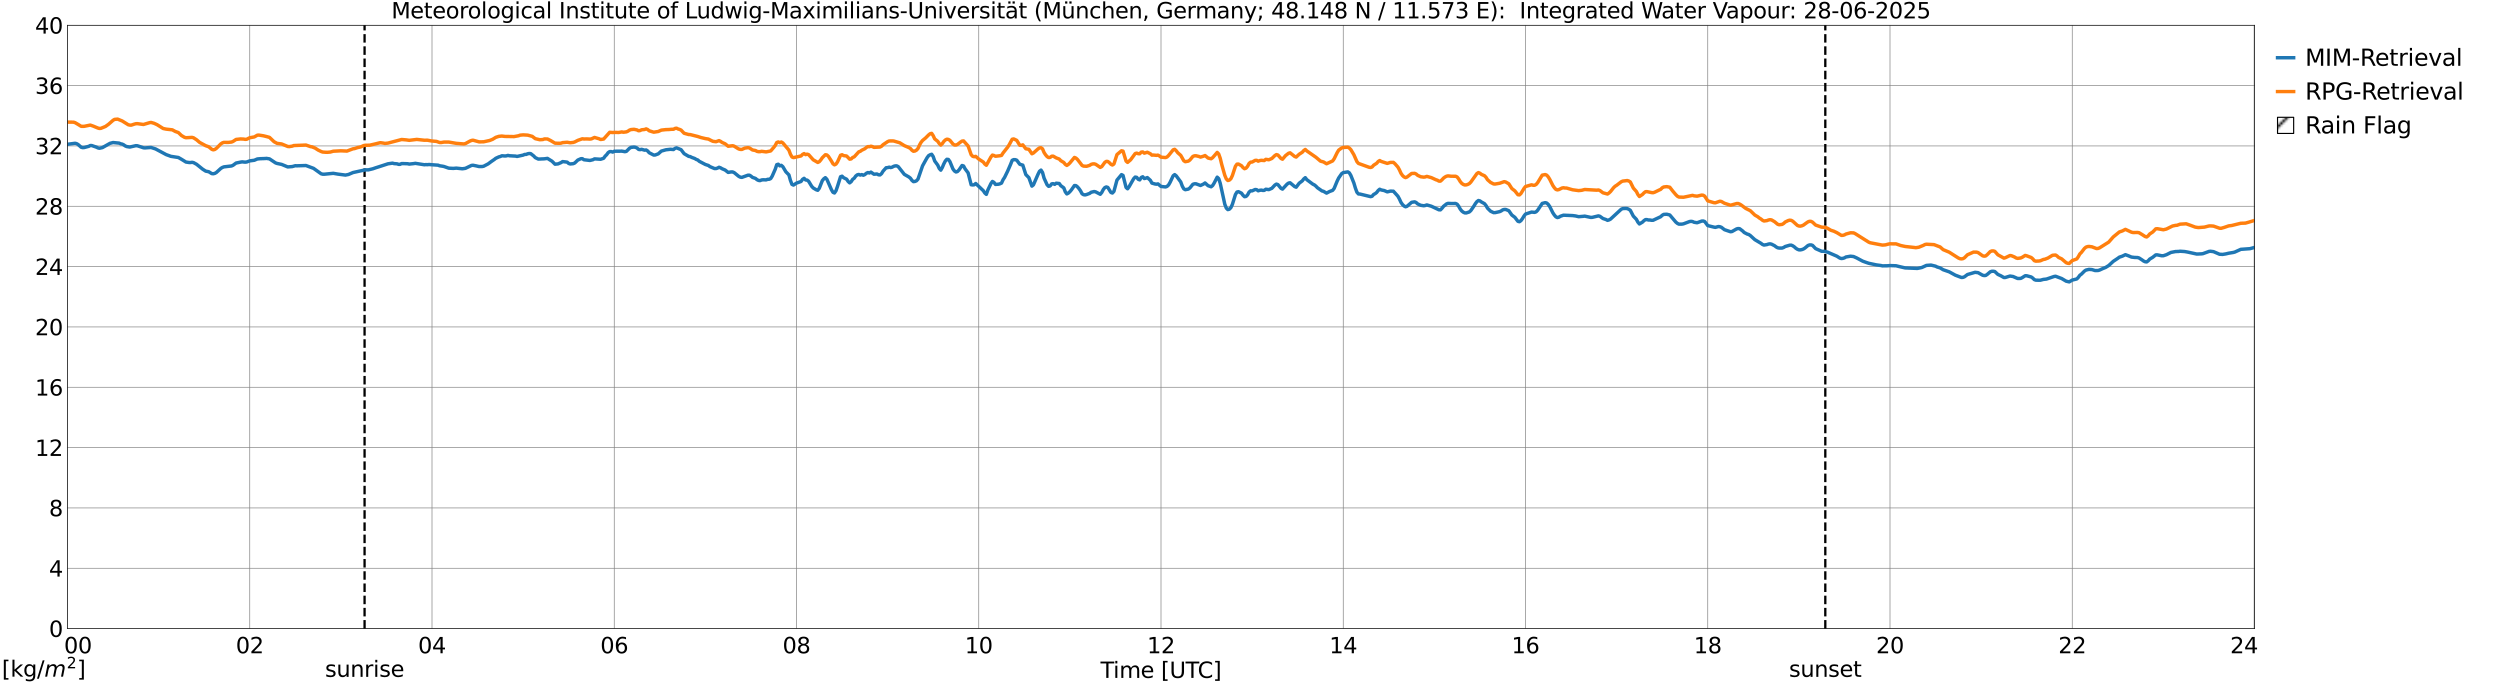 <?xml version="1.0" encoding="utf-8" standalone="no"?>
<!DOCTYPE svg PUBLIC "-//W3C//DTD SVG 1.1//EN"
  "http://www.w3.org/Graphics/SVG/1.1/DTD/svg11.dtd">
<svg xmlns:xlink="http://www.w3.org/1999/xlink" width="1085.4pt" height="296.64pt" viewBox="0 0 1085.4 296.64" xmlns="http://www.w3.org/2000/svg" version="1.1">
 <defs>
  <style type="text/css">*{stroke-linejoin: round; stroke-linecap: butt}</style>
 </defs>
 <g id="figure_1">
  <g id="patch_1">
   <path d="M 0 296.64 
L 1085.4 296.64 
L 1085.4 0 
L 0 0 
z
" style="fill: #ffffff"/>
  </g>
  <g id="axes_1">
   <g id="patch_2">
    <path d="M 29.306 272.909 
L 978.814 272.909 
L 978.814 10.976 
L 29.306 10.976 
z
" style="fill: #ffffff"/>
   </g>
   <g id="patch_3">
    <path d="M 978.814 272.909 
L 978.814 272.909 
L 978.814 10.976 
L 978.814 10.976 
z
" clip-path="url(#p926327c646)" style="fill: #d3d3d3; stroke: #d3d3d3; stroke-linejoin: miter"/>
   </g>
   <g id="matplotlib.axis_1">
    <g id="xtick_1">
     <g id="line2d_1">
      <path d="M 29.306 272.909 
L 29.306 10.976 
" clip-path="url(#p926327c646)" style="fill: none; stroke: #808080; stroke-width: 0.3; stroke-linecap: square"/>
     </g>
     <g id="line2d_2"/>
     <g id="text_1">
      <!--    00 -->
      <g transform="translate(18.733 283.627) scale(0.095 -0.095)">
       <defs>
        <path id="DejaVuSans-20" transform="scale(0.016)"/>
        <path id="DejaVuSans-30" d="M 2034 4250 
Q 1547 4250 1301 3770 
Q 1056 3291 1056 2328 
Q 1056 1369 1301 889 
Q 1547 409 2034 409 
Q 2525 409 2770 889 
Q 3016 1369 3016 2328 
Q 3016 3291 2770 3770 
Q 2525 4250 2034 4250 
z
M 2034 4750 
Q 2819 4750 3233 4129 
Q 3647 3509 3647 2328 
Q 3647 1150 3233 529 
Q 2819 -91 2034 -91 
Q 1250 -91 836 529 
Q 422 1150 422 2328 
Q 422 3509 836 4129 
Q 1250 4750 2034 4750 
z
" transform="scale(0.016)"/>
       </defs>
       <use xlink:href="#DejaVuSans-20"/>
       <use xlink:href="#DejaVuSans-20" transform="translate(31.787 0)"/>
       <use xlink:href="#DejaVuSans-20" transform="translate(63.574 0)"/>
       <use xlink:href="#DejaVuSans-30" transform="translate(95.361 0)"/>
       <use xlink:href="#DejaVuSans-30" transform="translate(158.984 0)"/>
      </g>
     </g>
    </g>
    <g id="xtick_2">
     <g id="line2d_3">
      <path d="M 108.431 272.909 
L 108.431 10.976 
" clip-path="url(#p926327c646)" style="fill: none; stroke: #808080; stroke-width: 0.3; stroke-linecap: square"/>
     </g>
     <g id="line2d_4"/>
     <g id="text_2">
      <!-- 02 -->
      <g transform="translate(102.387 283.627) scale(0.095 -0.095)">
       <defs>
        <path id="DejaVuSans-32" d="M 1228 531 
L 3431 531 
L 3431 0 
L 469 0 
L 469 531 
Q 828 903 1448 1529 
Q 2069 2156 2228 2338 
Q 2531 2678 2651 2914 
Q 2772 3150 2772 3378 
Q 2772 3750 2511 3984 
Q 2250 4219 1831 4219 
Q 1534 4219 1204 4116 
Q 875 4013 500 3803 
L 500 4441 
Q 881 4594 1212 4672 
Q 1544 4750 1819 4750 
Q 2544 4750 2975 4387 
Q 3406 4025 3406 3419 
Q 3406 3131 3298 2873 
Q 3191 2616 2906 2266 
Q 2828 2175 2409 1742 
Q 1991 1309 1228 531 
z
" transform="scale(0.016)"/>
       </defs>
       <use xlink:href="#DejaVuSans-30"/>
       <use xlink:href="#DejaVuSans-32" transform="translate(63.623 0)"/>
      </g>
     </g>
    </g>
    <g id="xtick_3">
     <g id="line2d_5">
      <path d="M 187.557 272.909 
L 187.557 10.976 
" clip-path="url(#p926327c646)" style="fill: none; stroke: #808080; stroke-width: 0.3; stroke-linecap: square"/>
     </g>
     <g id="line2d_6"/>
     <g id="text_3">
      <!-- 04 -->
      <g transform="translate(181.513 283.627) scale(0.095 -0.095)">
       <defs>
        <path id="DejaVuSans-34" d="M 2419 4116 
L 825 1625 
L 2419 1625 
L 2419 4116 
z
M 2253 4666 
L 3047 4666 
L 3047 1625 
L 3713 1625 
L 3713 1100 
L 3047 1100 
L 3047 0 
L 2419 0 
L 2419 1100 
L 313 1100 
L 313 1709 
L 2253 4666 
z
" transform="scale(0.016)"/>
       </defs>
       <use xlink:href="#DejaVuSans-30"/>
       <use xlink:href="#DejaVuSans-34" transform="translate(63.623 0)"/>
      </g>
     </g>
    </g>
    <g id="xtick_4">
     <g id="line2d_7">
      <path d="M 266.683 272.909 
L 266.683 10.976 
" clip-path="url(#p926327c646)" style="fill: none; stroke: #808080; stroke-width: 0.3; stroke-linecap: square"/>
     </g>
     <g id="line2d_8"/>
     <g id="text_4">
      <!-- 06 -->
      <g transform="translate(260.638 283.627) scale(0.095 -0.095)">
       <defs>
        <path id="DejaVuSans-36" d="M 2113 2584 
Q 1688 2584 1439 2293 
Q 1191 2003 1191 1497 
Q 1191 994 1439 701 
Q 1688 409 2113 409 
Q 2538 409 2786 701 
Q 3034 994 3034 1497 
Q 3034 2003 2786 2293 
Q 2538 2584 2113 2584 
z
M 3366 4563 
L 3366 3988 
Q 3128 4100 2886 4159 
Q 2644 4219 2406 4219 
Q 1781 4219 1451 3797 
Q 1122 3375 1075 2522 
Q 1259 2794 1537 2939 
Q 1816 3084 2150 3084 
Q 2853 3084 3261 2657 
Q 3669 2231 3669 1497 
Q 3669 778 3244 343 
Q 2819 -91 2113 -91 
Q 1303 -91 875 529 
Q 447 1150 447 2328 
Q 447 3434 972 4092 
Q 1497 4750 2381 4750 
Q 2619 4750 2861 4703 
Q 3103 4656 3366 4563 
z
" transform="scale(0.016)"/>
       </defs>
       <use xlink:href="#DejaVuSans-30"/>
       <use xlink:href="#DejaVuSans-36" transform="translate(63.623 0)"/>
      </g>
     </g>
    </g>
    <g id="xtick_5">
     <g id="line2d_9">
      <path d="M 345.808 272.909 
L 345.808 10.976 
" clip-path="url(#p926327c646)" style="fill: none; stroke: #808080; stroke-width: 0.3; stroke-linecap: square"/>
     </g>
     <g id="line2d_10"/>
     <g id="text_5">
      <!-- 08 -->
      <g transform="translate(339.764 283.627) scale(0.095 -0.095)">
       <defs>
        <path id="DejaVuSans-38" d="M 2034 2216 
Q 1584 2216 1326 1975 
Q 1069 1734 1069 1313 
Q 1069 891 1326 650 
Q 1584 409 2034 409 
Q 2484 409 2743 651 
Q 3003 894 3003 1313 
Q 3003 1734 2745 1975 
Q 2488 2216 2034 2216 
z
M 1403 2484 
Q 997 2584 770 2862 
Q 544 3141 544 3541 
Q 544 4100 942 4425 
Q 1341 4750 2034 4750 
Q 2731 4750 3128 4425 
Q 3525 4100 3525 3541 
Q 3525 3141 3298 2862 
Q 3072 2584 2669 2484 
Q 3125 2378 3379 2068 
Q 3634 1759 3634 1313 
Q 3634 634 3220 271 
Q 2806 -91 2034 -91 
Q 1263 -91 848 271 
Q 434 634 434 1313 
Q 434 1759 690 2068 
Q 947 2378 1403 2484 
z
M 1172 3481 
Q 1172 3119 1398 2916 
Q 1625 2713 2034 2713 
Q 2441 2713 2670 2916 
Q 2900 3119 2900 3481 
Q 2900 3844 2670 4047 
Q 2441 4250 2034 4250 
Q 1625 4250 1398 4047 
Q 1172 3844 1172 3481 
z
" transform="scale(0.016)"/>
       </defs>
       <use xlink:href="#DejaVuSans-30"/>
       <use xlink:href="#DejaVuSans-38" transform="translate(63.623 0)"/>
      </g>
     </g>
    </g>
    <g id="xtick_6">
     <g id="line2d_11">
      <path d="M 424.934 272.909 
L 424.934 10.976 
" clip-path="url(#p926327c646)" style="fill: none; stroke: #808080; stroke-width: 0.3; stroke-linecap: square"/>
     </g>
     <g id="line2d_12"/>
     <g id="text_6">
      <!-- 10 -->
      <g transform="translate(418.89 283.627) scale(0.095 -0.095)">
       <defs>
        <path id="DejaVuSans-31" d="M 794 531 
L 1825 531 
L 1825 4091 
L 703 3866 
L 703 4441 
L 1819 4666 
L 2450 4666 
L 2450 531 
L 3481 531 
L 3481 0 
L 794 0 
L 794 531 
z
" transform="scale(0.016)"/>
       </defs>
       <use xlink:href="#DejaVuSans-31"/>
       <use xlink:href="#DejaVuSans-30" transform="translate(63.623 0)"/>
      </g>
     </g>
    </g>
    <g id="xtick_7">
     <g id="line2d_13">
      <path d="M 504.06 272.909 
L 504.06 10.976 
" clip-path="url(#p926327c646)" style="fill: none; stroke: #808080; stroke-width: 0.3; stroke-linecap: square"/>
     </g>
     <g id="line2d_14"/>
     <g id="text_7">
      <!-- 12 -->
      <g transform="translate(498.015 283.627) scale(0.095 -0.095)">
       <use xlink:href="#DejaVuSans-31"/>
       <use xlink:href="#DejaVuSans-32" transform="translate(63.623 0)"/>
      </g>
     </g>
    </g>
    <g id="xtick_8">
     <g id="line2d_15">
      <path d="M 583.185 272.909 
L 583.185 10.976 
" clip-path="url(#p926327c646)" style="fill: none; stroke: #808080; stroke-width: 0.3; stroke-linecap: square"/>
     </g>
     <g id="line2d_16"/>
     <g id="text_8">
      <!-- 14 -->
      <g transform="translate(577.141 283.627) scale(0.095 -0.095)">
       <use xlink:href="#DejaVuSans-31"/>
       <use xlink:href="#DejaVuSans-34" transform="translate(63.623 0)"/>
      </g>
     </g>
    </g>
    <g id="xtick_9">
     <g id="line2d_17">
      <path d="M 662.311 272.909 
L 662.311 10.976 
" clip-path="url(#p926327c646)" style="fill: none; stroke: #808080; stroke-width: 0.3; stroke-linecap: square"/>
     </g>
     <g id="line2d_18"/>
     <g id="text_9">
      <!-- 16 -->
      <g transform="translate(656.267 283.627) scale(0.095 -0.095)">
       <use xlink:href="#DejaVuSans-31"/>
       <use xlink:href="#DejaVuSans-36" transform="translate(63.623 0)"/>
      </g>
     </g>
    </g>
    <g id="xtick_10">
     <g id="line2d_19">
      <path d="M 741.437 272.909 
L 741.437 10.976 
" clip-path="url(#p926327c646)" style="fill: none; stroke: #808080; stroke-width: 0.3; stroke-linecap: square"/>
     </g>
     <g id="line2d_20"/>
     <g id="text_10">
      <!-- 18 -->
      <g transform="translate(735.392 283.627) scale(0.095 -0.095)">
       <use xlink:href="#DejaVuSans-31"/>
       <use xlink:href="#DejaVuSans-38" transform="translate(63.623 0)"/>
      </g>
     </g>
    </g>
    <g id="xtick_11">
     <g id="line2d_21">
      <path d="M 820.562 272.909 
L 820.562 10.976 
" clip-path="url(#p926327c646)" style="fill: none; stroke: #808080; stroke-width: 0.3; stroke-linecap: square"/>
     </g>
     <g id="line2d_22"/>
     <g id="text_11">
      <!-- 20 -->
      <g transform="translate(814.518 283.627) scale(0.095 -0.095)">
       <use xlink:href="#DejaVuSans-32"/>
       <use xlink:href="#DejaVuSans-30" transform="translate(63.623 0)"/>
      </g>
     </g>
    </g>
    <g id="xtick_12">
     <g id="line2d_23">
      <path d="M 899.688 272.909 
L 899.688 10.976 
" clip-path="url(#p926327c646)" style="fill: none; stroke: #808080; stroke-width: 0.3; stroke-linecap: square"/>
     </g>
     <g id="line2d_24"/>
     <g id="text_12">
      <!-- 22 -->
      <g transform="translate(893.644 283.627) scale(0.095 -0.095)">
       <use xlink:href="#DejaVuSans-32"/>
       <use xlink:href="#DejaVuSans-32" transform="translate(63.623 0)"/>
      </g>
     </g>
    </g>
    <g id="xtick_13">
     <g id="line2d_25">
      <path d="M 978.814 272.909 
L 978.814 10.976 
" clip-path="url(#p926327c646)" style="fill: none; stroke: #808080; stroke-width: 0.3; stroke-linecap: square"/>
     </g>
     <g id="line2d_26"/>
     <g id="text_13">
      <!-- 24    -->
      <g transform="translate(968.241 283.627) scale(0.095 -0.095)">
       <use xlink:href="#DejaVuSans-32"/>
       <use xlink:href="#DejaVuSans-34" transform="translate(63.623 0)"/>
       <use xlink:href="#DejaVuSans-20" transform="translate(127.246 0)"/>
       <use xlink:href="#DejaVuSans-20" transform="translate(159.033 0)"/>
       <use xlink:href="#DejaVuSans-20" transform="translate(190.82 0)"/>
      </g>
     </g>
    </g>
    <g id="text_14">
     <!-- Time [UTC] -->
     <g transform="translate(477.806 294.322) scale(0.095 -0.095)">
      <defs>
       <path id="DejaVuSans-54" d="M -19 4666 
L 3928 4666 
L 3928 4134 
L 2272 4134 
L 2272 0 
L 1638 0 
L 1638 4134 
L -19 4134 
L -19 4666 
z
" transform="scale(0.016)"/>
       <path id="DejaVuSans-69" d="M 603 3500 
L 1178 3500 
L 1178 0 
L 603 0 
L 603 3500 
z
M 603 4863 
L 1178 4863 
L 1178 4134 
L 603 4134 
L 603 4863 
z
" transform="scale(0.016)"/>
       <path id="DejaVuSans-6d" d="M 3328 2828 
Q 3544 3216 3844 3400 
Q 4144 3584 4550 3584 
Q 5097 3584 5394 3201 
Q 5691 2819 5691 2113 
L 5691 0 
L 5113 0 
L 5113 2094 
Q 5113 2597 4934 2840 
Q 4756 3084 4391 3084 
Q 3944 3084 3684 2787 
Q 3425 2491 3425 1978 
L 3425 0 
L 2847 0 
L 2847 2094 
Q 2847 2600 2669 2842 
Q 2491 3084 2119 3084 
Q 1678 3084 1418 2786 
Q 1159 2488 1159 1978 
L 1159 0 
L 581 0 
L 581 3500 
L 1159 3500 
L 1159 2956 
Q 1356 3278 1631 3431 
Q 1906 3584 2284 3584 
Q 2666 3584 2933 3390 
Q 3200 3197 3328 2828 
z
" transform="scale(0.016)"/>
       <path id="DejaVuSans-65" d="M 3597 1894 
L 3597 1613 
L 953 1613 
Q 991 1019 1311 708 
Q 1631 397 2203 397 
Q 2534 397 2845 478 
Q 3156 559 3463 722 
L 3463 178 
Q 3153 47 2828 -22 
Q 2503 -91 2169 -91 
Q 1331 -91 842 396 
Q 353 884 353 1716 
Q 353 2575 817 3079 
Q 1281 3584 2069 3584 
Q 2775 3584 3186 3129 
Q 3597 2675 3597 1894 
z
M 3022 2063 
Q 3016 2534 2758 2815 
Q 2500 3097 2075 3097 
Q 1594 3097 1305 2825 
Q 1016 2553 972 2059 
L 3022 2063 
z
" transform="scale(0.016)"/>
       <path id="DejaVuSans-5b" d="M 550 4863 
L 1875 4863 
L 1875 4416 
L 1125 4416 
L 1125 -397 
L 1875 -397 
L 1875 -844 
L 550 -844 
L 550 4863 
z
" transform="scale(0.016)"/>
       <path id="DejaVuSans-55" d="M 556 4666 
L 1191 4666 
L 1191 1831 
Q 1191 1081 1462 751 
Q 1734 422 2344 422 
Q 2950 422 3222 751 
Q 3494 1081 3494 1831 
L 3494 4666 
L 4128 4666 
L 4128 1753 
Q 4128 841 3676 375 
Q 3225 -91 2344 -91 
Q 1459 -91 1007 375 
Q 556 841 556 1753 
L 556 4666 
z
" transform="scale(0.016)"/>
       <path id="DejaVuSans-43" d="M 4122 4306 
L 4122 3641 
Q 3803 3938 3442 4084 
Q 3081 4231 2675 4231 
Q 1875 4231 1450 3742 
Q 1025 3253 1025 2328 
Q 1025 1406 1450 917 
Q 1875 428 2675 428 
Q 3081 428 3442 575 
Q 3803 722 4122 1019 
L 4122 359 
Q 3791 134 3420 21 
Q 3050 -91 2638 -91 
Q 1578 -91 968 557 
Q 359 1206 359 2328 
Q 359 3453 968 4101 
Q 1578 4750 2638 4750 
Q 3056 4750 3426 4639 
Q 3797 4528 4122 4306 
z
" transform="scale(0.016)"/>
       <path id="DejaVuSans-5d" d="M 1947 4863 
L 1947 -844 
L 622 -844 
L 622 -397 
L 1369 -397 
L 1369 4416 
L 622 4416 
L 622 4863 
L 1947 4863 
z
" transform="scale(0.016)"/>
      </defs>
      <use xlink:href="#DejaVuSans-54"/>
      <use xlink:href="#DejaVuSans-69" transform="translate(57.959 0)"/>
      <use xlink:href="#DejaVuSans-6d" transform="translate(85.742 0)"/>
      <use xlink:href="#DejaVuSans-65" transform="translate(183.154 0)"/>
      <use xlink:href="#DejaVuSans-20" transform="translate(244.678 0)"/>
      <use xlink:href="#DejaVuSans-5b" transform="translate(276.465 0)"/>
      <use xlink:href="#DejaVuSans-55" transform="translate(315.479 0)"/>
      <use xlink:href="#DejaVuSans-54" transform="translate(388.672 0)"/>
      <use xlink:href="#DejaVuSans-43" transform="translate(443.881 0)"/>
      <use xlink:href="#DejaVuSans-5d" transform="translate(513.705 0)"/>
     </g>
    </g>
   </g>
   <g id="matplotlib.axis_2">
    <g id="ytick_1">
     <g id="line2d_27">
      <path d="M 29.306 272.909 
L 978.814 272.909 
" clip-path="url(#p926327c646)" style="fill: none; stroke: #808080; stroke-width: 0.3; stroke-linecap: square"/>
     </g>
     <g id="line2d_28"/>
     <g id="text_15">
      <!-- 0 -->
      <g transform="translate(21.261 276.518) scale(0.095 -0.095)">
       <use xlink:href="#DejaVuSans-30"/>
      </g>
     </g>
    </g>
    <g id="ytick_2">
     <g id="line2d_29">
      <path d="M 29.306 246.715 
L 978.814 246.715 
" clip-path="url(#p926327c646)" style="fill: none; stroke: #808080; stroke-width: 0.3; stroke-linecap: square"/>
     </g>
     <g id="line2d_30"/>
     <g id="text_16">
      <!-- 4 -->
      <g transform="translate(21.261 250.325) scale(0.095 -0.095)">
       <use xlink:href="#DejaVuSans-34"/>
      </g>
     </g>
    </g>
    <g id="ytick_3">
     <g id="line2d_31">
      <path d="M 29.306 220.522 
L 978.814 220.522 
" clip-path="url(#p926327c646)" style="fill: none; stroke: #808080; stroke-width: 0.3; stroke-linecap: square"/>
     </g>
     <g id="line2d_32"/>
     <g id="text_17">
      <!-- 8 -->
      <g transform="translate(21.261 224.131) scale(0.095 -0.095)">
       <use xlink:href="#DejaVuSans-38"/>
      </g>
     </g>
    </g>
    <g id="ytick_4">
     <g id="line2d_33">
      <path d="M 29.306 194.329 
L 978.814 194.329 
" clip-path="url(#p926327c646)" style="fill: none; stroke: #808080; stroke-width: 0.3; stroke-linecap: square"/>
     </g>
     <g id="line2d_34"/>
     <g id="text_18">
      <!-- 12 -->
      <g transform="translate(15.217 197.938) scale(0.095 -0.095)">
       <use xlink:href="#DejaVuSans-31"/>
       <use xlink:href="#DejaVuSans-32" transform="translate(63.623 0)"/>
      </g>
     </g>
    </g>
    <g id="ytick_5">
     <g id="line2d_35">
      <path d="M 29.306 168.136 
L 978.814 168.136 
" clip-path="url(#p926327c646)" style="fill: none; stroke: #808080; stroke-width: 0.3; stroke-linecap: square"/>
     </g>
     <g id="line2d_36"/>
     <g id="text_19">
      <!-- 16 -->
      <g transform="translate(15.217 171.745) scale(0.095 -0.095)">
       <use xlink:href="#DejaVuSans-31"/>
       <use xlink:href="#DejaVuSans-36" transform="translate(63.623 0)"/>
      </g>
     </g>
    </g>
    <g id="ytick_6">
     <g id="line2d_37">
      <path d="M 29.306 141.942 
L 978.814 141.942 
" clip-path="url(#p926327c646)" style="fill: none; stroke: #808080; stroke-width: 0.3; stroke-linecap: square"/>
     </g>
     <g id="line2d_38"/>
     <g id="text_20">
      <!-- 20 -->
      <g transform="translate(15.217 145.551) scale(0.095 -0.095)">
       <use xlink:href="#DejaVuSans-32"/>
       <use xlink:href="#DejaVuSans-30" transform="translate(63.623 0)"/>
      </g>
     </g>
    </g>
    <g id="ytick_7">
     <g id="line2d_39">
      <path d="M 29.306 115.749 
L 978.814 115.749 
" clip-path="url(#p926327c646)" style="fill: none; stroke: #808080; stroke-width: 0.3; stroke-linecap: square"/>
     </g>
     <g id="line2d_40"/>
     <g id="text_21">
      <!-- 24 -->
      <g transform="translate(15.217 119.358) scale(0.095 -0.095)">
       <use xlink:href="#DejaVuSans-32"/>
       <use xlink:href="#DejaVuSans-34" transform="translate(63.623 0)"/>
      </g>
     </g>
    </g>
    <g id="ytick_8">
     <g id="line2d_41">
      <path d="M 29.306 89.556 
L 978.814 89.556 
" clip-path="url(#p926327c646)" style="fill: none; stroke: #808080; stroke-width: 0.3; stroke-linecap: square"/>
     </g>
     <g id="line2d_42"/>
     <g id="text_22">
      <!-- 28 -->
      <g transform="translate(15.217 93.165) scale(0.095 -0.095)">
       <use xlink:href="#DejaVuSans-32"/>
       <use xlink:href="#DejaVuSans-38" transform="translate(63.623 0)"/>
      </g>
     </g>
    </g>
    <g id="ytick_9">
     <g id="line2d_43">
      <path d="M 29.306 63.362 
L 978.814 63.362 
" clip-path="url(#p926327c646)" style="fill: none; stroke: #808080; stroke-width: 0.3; stroke-linecap: square"/>
     </g>
     <g id="line2d_44"/>
     <g id="text_23">
      <!-- 32 -->
      <g transform="translate(15.217 66.972) scale(0.095 -0.095)">
       <defs>
        <path id="DejaVuSans-33" d="M 2597 2516 
Q 3050 2419 3304 2112 
Q 3559 1806 3559 1356 
Q 3559 666 3084 287 
Q 2609 -91 1734 -91 
Q 1441 -91 1130 -33 
Q 819 25 488 141 
L 488 750 
Q 750 597 1062 519 
Q 1375 441 1716 441 
Q 2309 441 2620 675 
Q 2931 909 2931 1356 
Q 2931 1769 2642 2001 
Q 2353 2234 1838 2234 
L 1294 2234 
L 1294 2753 
L 1863 2753 
Q 2328 2753 2575 2939 
Q 2822 3125 2822 3475 
Q 2822 3834 2567 4026 
Q 2313 4219 1838 4219 
Q 1578 4219 1281 4162 
Q 984 4106 628 3988 
L 628 4550 
Q 988 4650 1302 4700 
Q 1616 4750 1894 4750 
Q 2613 4750 3031 4423 
Q 3450 4097 3450 3541 
Q 3450 3153 3228 2886 
Q 3006 2619 2597 2516 
z
" transform="scale(0.016)"/>
       </defs>
       <use xlink:href="#DejaVuSans-33"/>
       <use xlink:href="#DejaVuSans-32" transform="translate(63.623 0)"/>
      </g>
     </g>
    </g>
    <g id="ytick_10">
     <g id="line2d_45">
      <path d="M 29.306 37.169 
L 978.814 37.169 
" clip-path="url(#p926327c646)" style="fill: none; stroke: #808080; stroke-width: 0.3; stroke-linecap: square"/>
     </g>
     <g id="line2d_46"/>
     <g id="text_24">
      <!-- 36 -->
      <g transform="translate(15.217 40.778) scale(0.095 -0.095)">
       <use xlink:href="#DejaVuSans-33"/>
       <use xlink:href="#DejaVuSans-36" transform="translate(63.623 0)"/>
      </g>
     </g>
    </g>
    <g id="ytick_11">
     <g id="line2d_47">
      <path d="M 29.306 10.976 
L 978.814 10.976 
" clip-path="url(#p926327c646)" style="fill: none; stroke: #808080; stroke-width: 0.3; stroke-linecap: square"/>
     </g>
     <g id="line2d_48"/>
     <g id="text_25">
      <!-- 40 -->
      <g transform="translate(15.217 14.585) scale(0.095 -0.095)">
       <use xlink:href="#DejaVuSans-34"/>
       <use xlink:href="#DejaVuSans-30" transform="translate(63.623 0)"/>
      </g>
     </g>
    </g>
   </g>
   <g id="line2d_49">
    <path d="M 158.281 272.909 
L 158.281 10.976 
" clip-path="url(#p926327c646)" style="fill: none; stroke-dasharray: 3.7,1.6; stroke-dashoffset: 0; stroke: #000000"/>
   </g>
   <g id="line2d_50">
    <path d="M 792.473 272.909 
L 792.473 10.976 
" clip-path="url(#p926327c646)" style="fill: none; stroke-dasharray: 3.7,1.6; stroke-dashoffset: 0; stroke: #000000"/>
   </g>
   <g id="line2d_51">
    <path d="M 29.306 62.64 
L 32.603 62.206 
L 33.262 62.371 
L 33.921 62.751 
L 35.24 63.938 
L 35.9 64.089 
L 36.559 64.054 
L 38.537 63.53 
L 39.197 63.182 
L 39.856 63.198 
L 41.834 63.883 
L 42.493 64.204 
L 43.153 64.371 
L 44.472 64.079 
L 47.109 62.588 
L 47.768 62.225 
L 49.087 61.884 
L 51.725 62.136 
L 52.384 62.436 
L 53.043 62.564 
L 53.703 62.88 
L 54.362 63.353 
L 55.022 63.632 
L 56.34 63.842 
L 58.978 63.249 
L 59.637 63.288 
L 60.956 63.713 
L 62.275 64.16 
L 62.934 64.215 
L 65.572 64.021 
L 67.55 64.669 
L 72.166 67.136 
L 73.484 67.608 
L 74.144 67.868 
L 77.441 68.376 
L 78.759 69.131 
L 80.737 70.357 
L 82.056 70.552 
L 82.716 70.566 
L 83.375 70.466 
L 84.034 70.604 
L 85.353 71.331 
L 87.991 73.454 
L 89.309 74.298 
L 90.628 74.56 
L 91.947 75.377 
L 92.606 75.436 
L 93.266 75.274 
L 93.925 74.893 
L 95.903 73.09 
L 96.563 72.698 
L 97.222 72.443 
L 100.519 72.057 
L 101.178 71.761 
L 102.497 70.785 
L 104.475 70.376 
L 105.135 70.276 
L 106.453 70.408 
L 107.113 70.326 
L 108.431 69.846 
L 110.41 69.578 
L 111.728 69.016 
L 113.047 68.898 
L 115.025 68.83 
L 115.685 68.771 
L 117.003 68.972 
L 118.982 70.293 
L 119.641 70.73 
L 120.3 70.962 
L 122.278 71.379 
L 124.916 72.471 
L 126.894 72.316 
L 128.213 71.952 
L 128.872 71.988 
L 132.829 71.865 
L 136.125 73.09 
L 139.422 75.447 
L 140.082 75.62 
L 140.741 75.644 
L 142.06 75.512 
L 144.697 75.249 
L 146.676 75.584 
L 149.972 76.013 
L 151.291 75.748 
L 153.269 74.909 
L 158.544 73.753 
L 159.863 73.761 
L 161.841 73.29 
L 163.16 72.829 
L 164.479 72.414 
L 168.435 71.119 
L 170.413 70.834 
L 171.073 71.026 
L 172.391 71.127 
L 173.051 71.352 
L 173.71 71.343 
L 174.37 71.015 
L 175.688 71.045 
L 177.007 71.087 
L 177.666 71.241 
L 179.645 71.026 
L 180.304 70.913 
L 184.26 71.531 
L 184.92 71.456 
L 185.579 71.507 
L 186.238 71.415 
L 187.557 71.53 
L 190.195 71.71 
L 190.854 71.973 
L 192.173 72.167 
L 192.832 72.309 
L 194.81 73.006 
L 196.788 73.114 
L 198.107 72.997 
L 199.426 73.137 
L 200.745 73.274 
L 202.063 73.083 
L 204.701 71.822 
L 205.36 71.745 
L 206.679 72.002 
L 207.998 72.311 
L 209.317 72.301 
L 209.976 72.171 
L 211.954 71.138 
L 213.273 70.149 
L 214.592 69.243 
L 215.251 68.723 
L 216.57 68.117 
L 217.229 67.944 
L 217.889 67.632 
L 219.207 67.725 
L 219.867 67.672 
L 220.526 67.465 
L 221.186 67.625 
L 223.823 67.771 
L 224.482 67.922 
L 227.12 67.342 
L 227.779 67.054 
L 228.439 67.038 
L 229.098 66.763 
L 229.757 66.65 
L 230.417 66.696 
L 231.736 67.731 
L 232.395 68.432 
L 233.714 69.069 
L 236.351 68.951 
L 237.67 68.764 
L 239.648 69.982 
L 240.967 71.289 
L 242.286 71.151 
L 243.604 70.576 
L 244.264 70.151 
L 246.242 70.386 
L 246.901 70.963 
L 247.561 71.189 
L 248.88 71.058 
L 249.539 70.762 
L 250.858 69.492 
L 252.176 68.91 
L 252.836 68.878 
L 253.495 69.353 
L 256.133 69.665 
L 257.451 69.337 
L 258.111 68.976 
L 260.748 69.146 
L 262.067 68.724 
L 262.726 67.801 
L 263.386 67.158 
L 264.045 66.251 
L 264.705 65.819 
L 265.364 65.808 
L 266.023 66.033 
L 266.683 65.669 
L 269.98 65.623 
L 271.298 65.852 
L 271.958 65.71 
L 273.277 64.398 
L 273.936 63.987 
L 275.255 63.848 
L 275.914 63.967 
L 276.573 64.252 
L 277.233 64.862 
L 277.892 64.974 
L 278.552 64.82 
L 279.87 65.201 
L 280.53 65.101 
L 281.189 65.546 
L 281.849 66.311 
L 283.827 67.333 
L 284.486 67.282 
L 285.805 66.789 
L 287.124 65.598 
L 289.102 65.034 
L 291.08 64.811 
L 292.399 64.926 
L 293.058 64.421 
L 293.717 64.184 
L 295.696 64.98 
L 297.014 66.712 
L 298.992 67.886 
L 299.652 67.983 
L 300.311 68.335 
L 301.63 68.811 
L 302.289 69.224 
L 302.949 69.458 
L 303.608 70.038 
L 306.246 71.414 
L 307.564 71.845 
L 308.224 72.341 
L 310.202 73.18 
L 310.861 73.183 
L 311.521 72.974 
L 312.18 72.62 
L 312.839 72.862 
L 313.499 73.256 
L 314.818 73.823 
L 316.136 74.852 
L 317.455 74.639 
L 318.114 74.661 
L 318.774 74.962 
L 320.093 76.043 
L 320.752 76.579 
L 321.411 76.906 
L 322.071 77.017 
L 324.708 76.066 
L 325.368 76.049 
L 326.027 76.448 
L 326.686 77.004 
L 328.005 77.461 
L 328.665 78.014 
L 329.324 78.328 
L 329.983 78.424 
L 330.643 78.133 
L 331.302 78.061 
L 332.621 78.092 
L 333.28 77.855 
L 333.94 77.828 
L 334.599 77.537 
L 335.258 76.472 
L 336.577 73.471 
L 337.236 71.494 
L 337.896 71.3 
L 338.555 72.009 
L 339.215 71.786 
L 339.874 72.366 
L 341.193 74.586 
L 342.512 75.924 
L 343.171 78.314 
L 343.83 80.049 
L 344.49 80.351 
L 345.808 79.495 
L 347.787 78.784 
L 348.446 77.855 
L 349.105 77.43 
L 349.765 78.128 
L 350.424 78.187 
L 351.083 78.714 
L 352.402 80.89 
L 353.062 81.599 
L 354.38 82.394 
L 355.04 82.611 
L 355.699 81.743 
L 357.018 78.41 
L 357.677 77.623 
L 358.337 77.143 
L 358.996 77.837 
L 360.974 82.351 
L 361.634 83.48 
L 362.293 83.778 
L 362.952 82.798 
L 363.612 80.907 
L 364.93 76.735 
L 365.59 76.497 
L 366.249 77.15 
L 367.568 77.8 
L 368.227 78.781 
L 368.887 79.387 
L 369.546 78.862 
L 370.206 77.845 
L 370.865 77.386 
L 371.524 76.435 
L 372.184 75.91 
L 372.843 75.725 
L 373.502 76.008 
L 374.162 75.797 
L 374.821 76.081 
L 375.481 75.786 
L 376.14 75.224 
L 376.799 74.917 
L 377.459 75.099 
L 378.118 74.728 
L 379.437 75.64 
L 380.756 75.536 
L 381.415 75.892 
L 382.074 75.939 
L 382.734 75.377 
L 383.393 74.303 
L 384.712 72.834 
L 385.371 72.781 
L 386.031 72.572 
L 386.69 72.75 
L 387.349 72.571 
L 388.009 72.2 
L 388.668 72.025 
L 389.328 72.018 
L 389.987 72.357 
L 392.624 75.695 
L 394.603 76.836 
L 395.262 77.357 
L 395.921 78.304 
L 396.581 78.856 
L 397.24 78.776 
L 397.899 78.492 
L 398.559 77.745 
L 400.537 71.999 
L 401.856 69.619 
L 402.515 68.451 
L 403.175 67.573 
L 403.834 67.197 
L 404.493 66.979 
L 405.153 67.985 
L 405.812 69.891 
L 407.131 71.694 
L 407.79 73.142 
L 408.45 73.875 
L 409.109 72.719 
L 409.768 71.153 
L 410.428 69.887 
L 411.087 69.153 
L 411.746 69.235 
L 412.406 70.15 
L 413.725 73.349 
L 414.384 74.224 
L 415.043 74.66 
L 415.703 74.475 
L 416.362 73.779 
L 417.681 71.857 
L 418.34 72.063 
L 419 73.297 
L 420.318 75.052 
L 421.637 80.209 
L 422.297 80.288 
L 422.956 80.24 
L 423.615 79.671 
L 426.912 82.793 
L 427.572 83.804 
L 428.231 84.382 
L 428.89 82.485 
L 430.209 79.729 
L 430.869 78.787 
L 431.528 79.173 
L 432.187 80.065 
L 433.506 79.978 
L 434.165 79.793 
L 434.825 79.479 
L 435.484 78.033 
L 436.144 77.038 
L 437.462 74.329 
L 438.781 71.3 
L 439.44 69.618 
L 440.1 69.301 
L 440.759 69.322 
L 441.419 69.532 
L 442.737 71.316 
L 444.056 71.697 
L 445.375 75.794 
L 446.694 77.129 
L 448.012 80.802 
L 448.672 80.257 
L 450.65 75.696 
L 451.309 74.372 
L 451.969 73.851 
L 452.628 74.905 
L 453.287 77.317 
L 454.606 80.223 
L 455.266 80.897 
L 455.925 80.721 
L 456.584 79.839 
L 457.244 79.732 
L 457.903 80.035 
L 458.563 79.54 
L 459.881 79.673 
L 460.541 80.598 
L 461.859 81.58 
L 462.519 83.309 
L 463.178 84.186 
L 463.838 83.846 
L 464.497 83.227 
L 465.156 82.443 
L 466.475 80.557 
L 467.134 80.589 
L 467.794 81.131 
L 468.453 81.891 
L 469.113 82.844 
L 469.772 84.099 
L 470.431 84.523 
L 471.091 84.623 
L 471.75 84.461 
L 473.069 83.966 
L 473.728 83.474 
L 475.047 83.154 
L 475.706 83.308 
L 477.685 84.349 
L 478.344 83.55 
L 479.003 82.285 
L 479.663 81.445 
L 480.322 81.163 
L 480.981 81.379 
L 482.3 83.545 
L 482.96 83.8 
L 483.619 83.096 
L 484.938 78.192 
L 486.916 75.818 
L 487.575 76.163 
L 488.894 81.392 
L 489.553 81.958 
L 490.213 81.057 
L 492.191 77.583 
L 492.85 76.884 
L 493.51 76.998 
L 494.169 77.84 
L 494.828 78.099 
L 495.488 77.041 
L 496.147 76.75 
L 496.807 77.509 
L 497.466 77.358 
L 498.125 77.093 
L 499.444 78.286 
L 500.103 79.487 
L 501.422 79.873 
L 502.082 79.972 
L 502.741 79.84 
L 504.06 80.948 
L 506.038 81.162 
L 506.697 80.913 
L 507.357 80.293 
L 508.016 79.143 
L 509.335 76.321 
L 509.994 75.813 
L 510.654 76.323 
L 512.632 78.997 
L 513.291 80.791 
L 513.95 81.98 
L 514.61 82.356 
L 515.929 82.096 
L 516.588 81.61 
L 517.907 80.004 
L 518.566 79.805 
L 519.226 79.791 
L 521.204 80.527 
L 522.522 79.91 
L 523.182 79.435 
L 524.501 80.619 
L 525.819 81.092 
L 526.479 80.551 
L 527.138 79.483 
L 528.457 76.917 
L 529.116 77.558 
L 529.776 79.586 
L 531.094 85.623 
L 531.754 88.657 
L 532.413 90.343 
L 533.073 90.999 
L 533.732 90.826 
L 534.391 90.155 
L 535.051 88.719 
L 536.369 84.474 
L 537.029 83.384 
L 537.688 83.215 
L 539.007 83.87 
L 539.666 84.778 
L 540.326 85.393 
L 540.985 85.294 
L 541.644 84.617 
L 542.304 83.404 
L 542.963 82.846 
L 543.623 82.875 
L 544.941 82.267 
L 545.601 82.353 
L 546.26 82.84 
L 546.919 82.628 
L 547.579 82.536 
L 548.238 82.669 
L 548.898 82.653 
L 549.557 82.157 
L 550.876 82.325 
L 552.195 81.744 
L 553.513 80.34 
L 554.173 79.932 
L 554.832 80.159 
L 556.151 81.764 
L 556.81 82.102 
L 558.788 79.956 
L 559.448 79.482 
L 560.107 79.354 
L 562.085 81.008 
L 562.745 81.274 
L 564.063 79.533 
L 565.382 78.539 
L 566.042 77.696 
L 566.701 77.144 
L 567.36 78.003 
L 569.998 79.972 
L 570.657 80.284 
L 571.317 80.824 
L 571.976 81.516 
L 573.954 82.894 
L 574.613 83.063 
L 575.932 83.84 
L 577.251 83.144 
L 578.57 82.65 
L 579.229 81.807 
L 580.548 78.612 
L 581.207 77.26 
L 582.526 75.362 
L 583.185 74.94 
L 585.164 74.629 
L 585.823 75.04 
L 586.482 76.158 
L 587.801 79.466 
L 588.46 81.672 
L 589.12 83.462 
L 589.779 84.207 
L 590.439 84.253 
L 595.054 85.373 
L 595.714 85.202 
L 596.373 84.427 
L 597.032 84.086 
L 597.692 83.567 
L 598.351 82.708 
L 599.011 82.155 
L 599.67 82.469 
L 600.989 82.737 
L 602.307 83.31 
L 603.626 82.977 
L 604.945 83.01 
L 606.264 84.467 
L 606.923 85.209 
L 607.582 86.408 
L 608.242 87.851 
L 608.901 88.791 
L 609.561 89.425 
L 610.22 89.772 
L 610.879 89.565 
L 612.858 87.846 
L 614.176 87.625 
L 614.836 87.926 
L 615.495 88.523 
L 616.814 89.133 
L 618.133 89.327 
L 618.792 89.214 
L 619.451 88.963 
L 621.429 89.535 
L 624.726 91.093 
L 625.386 91.107 
L 626.045 90.436 
L 626.705 89.592 
L 628.023 88.53 
L 628.683 88.295 
L 630.001 88.353 
L 631.98 88.346 
L 632.639 88.661 
L 633.298 89.537 
L 633.958 90.733 
L 634.617 91.584 
L 635.276 92.111 
L 635.936 92.424 
L 636.595 92.447 
L 637.914 92.026 
L 638.573 91.42 
L 639.892 89.498 
L 640.552 88.403 
L 641.211 87.542 
L 641.87 87.059 
L 642.53 87.226 
L 643.189 87.7 
L 644.508 88.428 
L 645.167 89.245 
L 645.827 90.395 
L 647.145 91.693 
L 648.464 92.321 
L 649.123 92.314 
L 651.102 91.879 
L 651.761 91.575 
L 652.42 91.115 
L 653.08 90.935 
L 653.739 90.937 
L 655.058 91.475 
L 656.377 93.362 
L 657.695 94.355 
L 659.014 96.093 
L 659.674 96.259 
L 660.333 95.793 
L 660.992 94.906 
L 661.652 93.8 
L 662.311 92.934 
L 664.949 92.071 
L 666.267 92.206 
L 666.927 91.96 
L 667.586 91.287 
L 669.564 88.317 
L 670.883 87.978 
L 671.542 88.159 
L 672.202 88.762 
L 672.861 89.736 
L 674.18 92.384 
L 674.839 93.365 
L 675.499 94.138 
L 676.158 94.457 
L 676.817 94.295 
L 677.477 93.886 
L 678.796 93.43 
L 682.752 93.593 
L 684.071 93.765 
L 685.389 94.078 
L 687.368 93.918 
L 688.027 93.836 
L 690.664 94.395 
L 691.324 94.362 
L 693.961 93.726 
L 694.621 93.914 
L 695.939 94.867 
L 697.258 95.311 
L 697.918 95.662 
L 698.577 95.475 
L 699.236 95.12 
L 703.852 90.862 
L 704.511 90.564 
L 705.83 90.489 
L 706.49 90.56 
L 707.149 90.865 
L 707.808 91.298 
L 709.127 93.829 
L 710.446 95.217 
L 711.105 96.45 
L 711.765 97.231 
L 713.083 96.437 
L 713.743 95.8 
L 714.402 95.343 
L 715.062 95.35 
L 715.721 95.518 
L 716.38 95.526 
L 717.04 95.647 
L 717.699 95.639 
L 719.018 95.017 
L 720.996 94.098 
L 721.655 93.473 
L 722.315 93.085 
L 723.633 93.01 
L 724.952 93.331 
L 727.59 96.442 
L 728.249 96.977 
L 728.909 97.32 
L 730.227 97.301 
L 730.887 97.184 
L 733.524 96.19 
L 734.184 96.096 
L 734.843 96.186 
L 735.502 96.501 
L 736.821 96.708 
L 738.799 95.987 
L 739.459 95.951 
L 740.118 96.179 
L 741.437 97.947 
L 744.074 98.595 
L 744.734 98.714 
L 746.052 98.355 
L 746.712 98.435 
L 747.371 98.683 
L 748.69 99.717 
L 751.327 100.615 
L 751.987 100.506 
L 753.965 99.384 
L 754.624 99.226 
L 755.284 99.285 
L 756.602 100.288 
L 757.262 100.942 
L 758.581 101.628 
L 759.24 101.814 
L 759.899 102.248 
L 761.878 104.051 
L 764.515 105.617 
L 765.174 106.118 
L 765.834 106.402 
L 767.153 106.185 
L 767.812 105.954 
L 768.471 105.863 
L 769.131 106.01 
L 770.449 106.681 
L 771.109 107.196 
L 771.768 107.564 
L 772.428 107.701 
L 773.746 107.688 
L 774.406 107.434 
L 775.065 107.022 
L 777.043 106.445 
L 777.703 106.435 
L 778.362 106.726 
L 779.021 107.177 
L 779.681 107.778 
L 780.34 108.206 
L 781 108.47 
L 781.659 108.488 
L 782.318 108.355 
L 782.978 108.108 
L 783.637 107.683 
L 784.956 106.588 
L 785.615 106.343 
L 786.275 106.324 
L 786.934 106.531 
L 788.253 107.929 
L 790.89 109.101 
L 792.209 109.109 
L 793.528 109.51 
L 797.484 111.227 
L 798.803 112.067 
L 799.462 112.248 
L 800.122 112.166 
L 800.781 111.957 
L 801.44 111.569 
L 803.419 111.234 
L 804.737 111.383 
L 806.056 111.969 
L 808.694 113.376 
L 810.012 113.862 
L 811.331 114.305 
L 814.628 115.003 
L 816.606 115.271 
L 817.265 115.421 
L 819.244 115.4 
L 820.562 115.304 
L 823.2 115.386 
L 824.519 115.715 
L 827.156 116.32 
L 832.431 116.539 
L 833.75 116.279 
L 834.409 116.124 
L 836.388 115.225 
L 838.366 115.086 
L 840.344 115.568 
L 841.003 115.909 
L 842.322 116.305 
L 843.641 117.108 
L 846.278 118.02 
L 848.916 119.466 
L 851.553 120.461 
L 852.213 120.43 
L 852.872 120.184 
L 854.191 119.19 
L 857.488 118.233 
L 858.806 118.379 
L 860.785 119.499 
L 861.444 119.632 
L 862.103 119.586 
L 862.763 119.152 
L 864.082 118.021 
L 864.741 117.783 
L 865.4 117.771 
L 866.06 117.882 
L 867.378 119.126 
L 868.697 119.739 
L 870.016 120.5 
L 870.675 120.459 
L 872.653 119.851 
L 873.972 120.046 
L 875.95 120.896 
L 877.269 120.885 
L 877.929 120.561 
L 879.247 119.721 
L 879.907 119.725 
L 881.885 120.256 
L 882.544 120.733 
L 883.204 121.386 
L 883.863 121.631 
L 885.182 121.671 
L 885.841 121.662 
L 887.16 121.305 
L 888.479 121.164 
L 889.797 120.721 
L 891.775 120.043 
L 892.435 119.933 
L 895.072 120.917 
L 897.051 122.086 
L 898.369 122.383 
L 899.688 121.597 
L 901.666 121.11 
L 902.326 120.426 
L 902.985 119.512 
L 903.644 119.034 
L 904.963 117.716 
L 905.622 117.264 
L 906.941 116.949 
L 908.26 117.044 
L 909.579 117.458 
L 910.898 117.44 
L 911.557 117.251 
L 912.876 116.634 
L 914.194 116.1 
L 915.513 115.295 
L 917.491 113.467 
L 919.469 112.149 
L 920.129 111.653 
L 921.448 111.21 
L 922.766 110.568 
L 924.085 111.064 
L 925.404 111.613 
L 926.723 111.771 
L 928.041 111.81 
L 928.701 112.005 
L 930.02 112.859 
L 930.679 113.337 
L 931.338 113.648 
L 931.998 113.713 
L 932.657 113.232 
L 933.316 112.495 
L 934.635 111.705 
L 935.954 110.649 
L 936.613 110.655 
L 938.592 111.049 
L 939.251 111.024 
L 940.57 110.589 
L 942.548 109.591 
L 944.526 109.212 
L 945.845 109.168 
L 946.504 109.078 
L 948.482 109.207 
L 949.801 109.442 
L 953.757 110.3 
L 955.735 110.216 
L 956.395 110.132 
L 958.373 109.416 
L 959.032 109.162 
L 959.692 109.082 
L 961.01 109.255 
L 963.648 110.384 
L 964.967 110.453 
L 966.285 110.247 
L 967.604 109.936 
L 969.582 109.61 
L 970.242 109.44 
L 972.879 108.25 
L 976.836 107.965 
L 978.154 107.608 
L 978.154 107.608 
" clip-path="url(#p926327c646)" style="fill: none; stroke: #1f77b4; stroke-width: 1.5; stroke-linecap: square"/>
   </g>
   <g id="line2d_52">
    <path d="M 29.306 53.009 
L 31.943 53.048 
L 32.603 53.256 
L 33.921 54.028 
L 35.24 54.839 
L 36.559 54.84 
L 39.197 54.306 
L 40.515 54.767 
L 42.493 55.591 
L 43.153 55.769 
L 43.812 55.718 
L 45.79 54.907 
L 47.109 53.963 
L 49.087 52.227 
L 49.747 51.836 
L 51.065 51.712 
L 53.043 52.518 
L 55.681 54.158 
L 56.34 54.312 
L 57 54.328 
L 58.319 53.891 
L 58.978 53.723 
L 59.637 53.685 
L 62.275 54.045 
L 64.912 53.268 
L 65.572 53.157 
L 66.89 53.531 
L 68.209 54.137 
L 70.847 55.795 
L 72.166 56.07 
L 74.803 56.367 
L 76.122 57.083 
L 77.441 57.553 
L 78.759 58.818 
L 80.078 59.603 
L 80.737 59.796 
L 83.375 59.651 
L 84.034 59.835 
L 85.353 60.694 
L 86.672 61.828 
L 89.309 63.259 
L 90.628 63.724 
L 91.947 64.826 
L 92.606 65.058 
L 93.266 64.883 
L 93.925 64.427 
L 95.903 62.449 
L 96.563 62.023 
L 97.222 61.808 
L 99.2 61.819 
L 100.519 61.674 
L 101.178 61.403 
L 102.497 60.535 
L 104.475 60.327 
L 105.794 60.39 
L 106.453 60.507 
L 107.113 60.458 
L 108.431 59.801 
L 110.41 59.446 
L 111.728 58.697 
L 112.388 58.647 
L 114.366 58.96 
L 115.685 59.281 
L 117.003 59.641 
L 118.982 61.527 
L 120.3 62.243 
L 122.278 62.498 
L 124.916 63.588 
L 125.575 63.651 
L 126.894 63.442 
L 127.553 63.191 
L 132.829 62.972 
L 134.807 63.661 
L 135.466 63.762 
L 136.785 64.287 
L 138.104 65.142 
L 139.422 65.78 
L 140.082 66.009 
L 141.4 66.106 
L 142.06 66.127 
L 143.379 66.018 
L 144.697 65.655 
L 147.994 65.478 
L 150.632 65.594 
L 152.61 64.845 
L 153.269 64.607 
L 153.929 64.517 
L 155.247 64.074 
L 156.566 63.803 
L 157.885 63.212 
L 158.544 63.077 
L 160.523 63.034 
L 163.16 62.426 
L 164.479 62.089 
L 165.138 61.946 
L 166.457 62.124 
L 167.116 62.263 
L 168.435 62.127 
L 174.37 60.567 
L 176.348 60.731 
L 177.666 60.923 
L 180.963 60.528 
L 184.26 60.887 
L 185.579 60.871 
L 186.898 61.115 
L 187.557 61.22 
L 189.535 61.4 
L 190.854 61.868 
L 191.513 61.893 
L 192.832 61.671 
L 194.81 61.673 
L 198.107 62.235 
L 201.404 62.498 
L 202.063 62.346 
L 204.042 61.245 
L 204.701 60.986 
L 205.36 60.866 
L 207.998 61.594 
L 209.976 61.566 
L 212.614 60.985 
L 213.932 60.449 
L 215.251 59.626 
L 216.57 59.204 
L 217.889 59.072 
L 219.207 59.23 
L 221.186 59.263 
L 223.164 59.303 
L 225.142 58.941 
L 225.801 58.685 
L 227.12 58.561 
L 229.098 58.669 
L 231.076 59.197 
L 232.395 60.205 
L 234.373 60.666 
L 235.692 60.578 
L 236.351 60.328 
L 237.67 60.335 
L 238.989 60.985 
L 240.967 62.159 
L 242.945 62.217 
L 243.604 62.147 
L 244.264 61.918 
L 245.583 61.815 
L 246.242 61.764 
L 247.561 61.979 
L 248.88 61.838 
L 249.539 61.622 
L 250.858 60.941 
L 252.836 60.251 
L 253.495 60.347 
L 254.814 60.318 
L 256.133 60.389 
L 256.792 60.289 
L 258.111 59.673 
L 260.089 60.251 
L 260.748 60.563 
L 262.067 60.375 
L 264.705 57.435 
L 266.023 57.534 
L 266.683 57.477 
L 268.661 57.51 
L 269.98 57.273 
L 270.639 57.417 
L 271.958 57.252 
L 272.617 56.963 
L 273.277 56.506 
L 273.936 56.258 
L 275.255 56.14 
L 276.573 56.416 
L 277.233 56.785 
L 277.892 56.678 
L 278.552 56.352 
L 279.87 56.218 
L 280.53 55.952 
L 281.189 56.244 
L 281.849 56.777 
L 283.827 57.39 
L 285.805 57.086 
L 287.124 56.49 
L 289.102 56.271 
L 290.42 56.233 
L 291.739 56.116 
L 292.399 56.129 
L 293.058 55.763 
L 293.717 55.646 
L 294.377 55.996 
L 295.036 56.177 
L 295.696 56.475 
L 297.014 57.859 
L 298.992 58.403 
L 299.652 58.43 
L 302.949 59.261 
L 304.267 59.7 
L 306.246 60.176 
L 307.564 60.38 
L 308.883 61.071 
L 309.543 61.36 
L 310.861 61.529 
L 312.18 61.053 
L 312.839 61.374 
L 313.499 61.839 
L 314.818 62.423 
L 316.136 63.494 
L 318.114 63.276 
L 318.774 63.471 
L 320.093 64.319 
L 320.752 64.691 
L 321.411 64.868 
L 322.071 64.883 
L 323.39 64.294 
L 324.708 64.107 
L 325.368 64.22 
L 326.686 65.101 
L 328.005 65.355 
L 328.665 65.716 
L 329.324 65.857 
L 329.983 65.851 
L 330.643 65.695 
L 332.621 65.944 
L 334.599 65.545 
L 335.918 64.014 
L 336.577 63.139 
L 337.236 61.878 
L 337.896 61.622 
L 338.555 61.92 
L 339.215 61.656 
L 339.874 62.049 
L 342.512 65.192 
L 343.171 66.959 
L 343.83 68.152 
L 344.49 68.432 
L 347.787 67.704 
L 348.446 67.033 
L 349.105 66.689 
L 349.765 67.132 
L 350.424 66.919 
L 351.083 67.151 
L 353.062 69.375 
L 355.04 70.525 
L 355.699 70.199 
L 356.359 69.427 
L 357.018 68.474 
L 358.337 67.177 
L 358.996 67.271 
L 359.655 67.879 
L 360.974 69.925 
L 361.634 71.093 
L 362.293 71.569 
L 362.952 71.24 
L 363.612 70.286 
L 364.93 67.404 
L 365.59 67.181 
L 366.249 67.558 
L 367.568 67.734 
L 368.887 69.111 
L 369.546 69.001 
L 370.206 68.349 
L 370.865 68.098 
L 372.843 65.917 
L 373.502 65.698 
L 374.162 65.21 
L 375.481 64.577 
L 376.14 64.016 
L 376.799 63.639 
L 377.459 63.691 
L 378.118 63.48 
L 378.777 63.64 
L 379.437 63.983 
L 382.074 63.837 
L 382.734 63.484 
L 383.393 62.822 
L 385.371 61.495 
L 386.031 61.209 
L 387.349 61.174 
L 388.009 61.219 
L 390.646 61.992 
L 392.624 63.227 
L 394.603 64.072 
L 395.262 64.466 
L 395.921 65.227 
L 396.581 65.672 
L 397.24 65.564 
L 397.899 65.192 
L 398.559 64.458 
L 399.218 62.963 
L 399.878 61.808 
L 400.537 60.989 
L 401.856 59.896 
L 403.175 58.572 
L 403.834 58.051 
L 404.493 57.902 
L 405.153 58.898 
L 405.812 60.311 
L 407.131 61.36 
L 407.79 62.334 
L 408.45 62.978 
L 409.109 62.35 
L 409.768 61.411 
L 410.428 60.768 
L 411.087 60.423 
L 411.746 60.534 
L 412.406 60.91 
L 413.725 62.511 
L 414.384 62.959 
L 415.043 62.961 
L 415.703 62.706 
L 417.022 61.687 
L 417.681 61.253 
L 418.34 61.18 
L 420.318 63.387 
L 421.637 67.159 
L 422.297 67.869 
L 422.956 68.039 
L 423.615 67.891 
L 424.934 69.069 
L 426.912 70.345 
L 427.572 71.238 
L 428.231 71.745 
L 430.209 68.169 
L 430.869 67.342 
L 431.528 67.507 
L 432.187 67.844 
L 434.165 67.611 
L 434.825 67.465 
L 435.484 66.419 
L 437.462 63.923 
L 438.122 62.904 
L 439.44 60.463 
L 440.1 60.31 
L 441.419 60.925 
L 442.737 63.051 
L 443.397 63.132 
L 444.056 62.894 
L 445.375 64.589 
L 446.694 64.827 
L 448.012 66.756 
L 448.672 66.431 
L 450.65 64.66 
L 451.309 64.21 
L 451.969 64.137 
L 452.628 64.633 
L 453.287 66.205 
L 453.947 67.211 
L 454.606 67.986 
L 455.266 68.41 
L 455.925 68.341 
L 456.584 67.824 
L 457.244 67.783 
L 458.563 68.555 
L 459.881 69.051 
L 460.541 69.751 
L 461.859 70.554 
L 462.519 71.375 
L 463.178 71.812 
L 463.838 71.378 
L 464.497 70.736 
L 466.475 68.36 
L 467.134 68.637 
L 467.794 69.229 
L 469.113 70.936 
L 469.772 71.82 
L 470.431 72.118 
L 471.75 72.198 
L 473.069 71.799 
L 473.728 71.364 
L 474.388 71.174 
L 475.047 71.14 
L 475.706 71.327 
L 477.685 72.676 
L 478.344 72.319 
L 479.663 70.499 
L 480.322 70.054 
L 480.981 70.109 
L 481.641 70.625 
L 482.3 71.312 
L 482.96 71.641 
L 483.619 71.211 
L 484.938 67.112 
L 486.916 65.458 
L 487.575 65.616 
L 488.894 69.943 
L 489.553 70.502 
L 490.872 69.371 
L 492.85 66.671 
L 493.51 66.476 
L 494.169 66.729 
L 494.828 66.758 
L 495.488 66.05 
L 496.147 65.97 
L 496.807 66.496 
L 498.125 66.095 
L 499.444 66.756 
L 500.103 67.359 
L 500.763 67.314 
L 502.082 67.445 
L 502.741 67.339 
L 503.4 67.719 
L 504.06 68.235 
L 506.038 68.414 
L 506.697 68.147 
L 507.357 67.498 
L 509.335 65.046 
L 509.994 64.824 
L 510.654 65.422 
L 511.313 66.293 
L 512.632 67.459 
L 513.95 69.791 
L 514.61 70.204 
L 515.929 69.953 
L 516.588 69.478 
L 517.907 67.903 
L 518.566 67.656 
L 519.226 67.622 
L 520.544 67.934 
L 521.204 68.209 
L 522.522 67.813 
L 523.182 67.525 
L 524.501 68.627 
L 525.819 68.919 
L 526.479 68.459 
L 528.457 66.174 
L 529.116 66.873 
L 529.776 68.727 
L 530.435 71.448 
L 531.754 76.108 
L 532.413 77.687 
L 533.073 78.366 
L 533.732 78.203 
L 534.391 77.595 
L 535.051 76.218 
L 536.369 72.2 
L 537.029 71.277 
L 537.688 71.22 
L 539.007 71.955 
L 539.666 72.748 
L 540.326 73.248 
L 540.985 72.999 
L 541.644 72.216 
L 542.304 70.963 
L 542.963 70.394 
L 543.623 70.353 
L 544.941 69.629 
L 545.601 69.601 
L 546.26 69.977 
L 546.919 69.721 
L 547.579 69.605 
L 548.898 69.702 
L 549.557 69.172 
L 550.876 69.364 
L 552.195 68.802 
L 553.513 67.527 
L 554.173 67.125 
L 554.832 67.307 
L 556.151 68.798 
L 556.81 69.121 
L 558.129 67.564 
L 559.448 66.535 
L 560.107 66.345 
L 562.085 67.933 
L 562.745 68.189 
L 564.063 66.959 
L 565.382 66.111 
L 566.042 65.374 
L 566.701 64.893 
L 567.36 65.518 
L 571.317 68.274 
L 573.295 69.951 
L 574.613 70.311 
L 575.932 71.098 
L 578.57 69.88 
L 579.229 68.959 
L 580.548 66.265 
L 581.207 65.181 
L 582.526 64.215 
L 583.185 64.036 
L 585.164 63.897 
L 585.823 64.286 
L 586.482 64.967 
L 587.801 67.182 
L 589.12 70.167 
L 589.779 70.95 
L 594.395 72.615 
L 595.054 72.721 
L 595.714 72.487 
L 596.373 71.734 
L 597.692 70.89 
L 598.351 70.121 
L 599.011 69.707 
L 599.67 70.086 
L 602.307 70.942 
L 603.626 70.521 
L 604.945 70.489 
L 605.604 71.056 
L 606.923 72.558 
L 607.582 73.758 
L 608.242 75.22 
L 608.901 76.185 
L 609.561 76.801 
L 610.22 77.106 
L 610.879 76.857 
L 612.858 75.316 
L 614.176 75.255 
L 614.836 75.547 
L 615.495 76.128 
L 616.814 76.739 
L 618.133 76.913 
L 618.792 76.825 
L 619.451 76.572 
L 621.429 77.12 
L 623.408 78.036 
L 624.067 78.249 
L 624.726 78.641 
L 625.386 78.633 
L 626.045 78.069 
L 626.705 77.338 
L 627.364 76.853 
L 628.023 76.507 
L 628.683 76.365 
L 630.001 76.512 
L 631.98 76.521 
L 632.639 76.852 
L 633.298 77.697 
L 633.958 78.798 
L 634.617 79.594 
L 635.276 80.056 
L 635.936 80.31 
L 636.595 80.27 
L 637.255 80.065 
L 637.914 79.724 
L 638.573 79.061 
L 641.211 75.355 
L 641.87 74.935 
L 642.53 75.209 
L 643.189 75.721 
L 644.508 76.299 
L 645.167 76.988 
L 645.827 78.032 
L 647.145 79.191 
L 648.464 79.863 
L 649.123 79.901 
L 651.102 79.562 
L 653.08 78.857 
L 653.739 79.027 
L 655.058 79.794 
L 656.377 81.847 
L 657.695 82.88 
L 659.014 84.538 
L 659.674 84.623 
L 660.333 84.019 
L 661.652 81.83 
L 662.311 80.98 
L 664.949 80.228 
L 665.608 80.432 
L 666.267 80.432 
L 666.927 80.084 
L 667.586 79.31 
L 669.564 76.04 
L 670.883 75.781 
L 671.542 76.064 
L 672.202 76.811 
L 672.861 77.902 
L 674.18 80.538 
L 674.839 81.503 
L 675.499 82.231 
L 676.158 82.452 
L 676.817 82.3 
L 678.136 81.642 
L 678.796 81.514 
L 679.455 81.635 
L 680.114 81.635 
L 682.752 82.395 
L 685.389 82.754 
L 686.708 82.62 
L 688.027 82.271 
L 693.302 82.572 
L 693.961 82.47 
L 694.621 82.721 
L 695.939 83.704 
L 697.918 84.243 
L 698.577 83.778 
L 699.236 83.157 
L 700.555 81.493 
L 701.215 80.864 
L 701.874 80.453 
L 703.852 78.934 
L 704.511 78.629 
L 706.49 78.384 
L 707.149 78.589 
L 707.808 78.973 
L 709.127 81.656 
L 710.446 83.138 
L 711.105 84.445 
L 711.765 85.312 
L 713.083 84.434 
L 713.743 83.743 
L 714.402 83.226 
L 715.062 83.19 
L 717.04 83.615 
L 717.699 83.67 
L 718.358 83.465 
L 720.337 82.504 
L 720.996 82.217 
L 721.655 81.548 
L 722.315 81.175 
L 723.633 81.027 
L 724.952 81.283 
L 726.271 82.992 
L 727.59 84.538 
L 728.249 85.189 
L 728.909 85.547 
L 730.887 85.636 
L 734.843 84.819 
L 735.502 85.027 
L 736.821 85.168 
L 738.799 84.695 
L 739.459 84.764 
L 740.118 85.164 
L 741.437 87.204 
L 744.074 87.995 
L 744.734 88.055 
L 746.712 87.361 
L 747.371 87.489 
L 748.69 88.237 
L 751.327 89.104 
L 753.965 88.376 
L 754.624 88.353 
L 755.284 88.608 
L 755.943 88.996 
L 757.921 90.484 
L 759.899 91.467 
L 761.218 92.726 
L 761.878 93.371 
L 763.196 94.13 
L 763.856 94.676 
L 764.515 95.067 
L 765.174 95.61 
L 765.834 95.951 
L 767.153 95.772 
L 767.812 95.507 
L 768.471 95.381 
L 769.131 95.485 
L 770.449 96.257 
L 771.768 97.349 
L 772.428 97.58 
L 773.746 97.417 
L 774.406 97.005 
L 775.065 96.389 
L 776.384 95.751 
L 777.043 95.591 
L 777.703 95.68 
L 778.362 96.057 
L 780.34 97.859 
L 781 98.131 
L 781.659 98.183 
L 782.318 98.023 
L 782.978 97.733 
L 784.296 96.776 
L 784.956 96.317 
L 785.615 96.077 
L 786.275 96.113 
L 786.934 96.447 
L 788.253 97.702 
L 790.89 98.623 
L 792.209 98.685 
L 792.868 98.858 
L 793.528 99.159 
L 794.847 99.957 
L 796.165 100.383 
L 797.484 101.01 
L 799.462 102.199 
L 800.122 102.164 
L 800.781 101.982 
L 801.44 101.612 
L 803.419 101.067 
L 804.737 101.107 
L 805.397 101.402 
L 811.331 105.14 
L 811.99 105.403 
L 816.606 106.288 
L 817.265 106.413 
L 818.584 106.313 
L 819.903 105.968 
L 820.562 105.854 
L 823.2 105.884 
L 825.178 106.583 
L 827.156 107.011 
L 831.112 107.446 
L 831.772 107.537 
L 833.091 107.327 
L 835.069 106.522 
L 835.728 106.165 
L 836.388 106.029 
L 839.684 106.214 
L 841.003 106.722 
L 842.322 107.215 
L 843.641 108.386 
L 846.278 109.49 
L 850.235 112.016 
L 850.894 112.308 
L 851.553 112.403 
L 852.213 112.306 
L 852.872 111.943 
L 854.191 110.611 
L 856.828 109.447 
L 858.147 109.47 
L 858.806 109.659 
L 860.785 111.06 
L 861.444 111.224 
L 862.103 111.123 
L 862.763 110.578 
L 864.082 109.227 
L 864.741 108.951 
L 865.4 108.939 
L 866.06 109.114 
L 867.378 110.611 
L 870.016 112.07 
L 870.675 111.885 
L 872.653 110.931 
L 873.313 111.026 
L 874.632 111.585 
L 875.291 111.992 
L 875.95 112.184 
L 877.269 112.008 
L 877.929 111.729 
L 879.247 110.898 
L 879.907 111.06 
L 881.885 111.809 
L 882.544 112.376 
L 883.204 113.166 
L 883.863 113.378 
L 885.182 113.326 
L 885.841 113.219 
L 887.16 112.648 
L 887.819 112.541 
L 889.138 112.031 
L 891.116 110.831 
L 892.435 110.711 
L 893.094 111.138 
L 893.754 111.764 
L 895.072 112.371 
L 897.051 114.053 
L 897.71 114.307 
L 898.369 114.387 
L 899.688 113.134 
L 901.666 112.416 
L 902.326 111.433 
L 902.985 110.245 
L 903.644 109.601 
L 904.963 107.887 
L 905.622 107.314 
L 906.282 107.073 
L 906.941 106.989 
L 908.26 107.164 
L 910.238 107.918 
L 910.898 107.855 
L 911.557 107.604 
L 915.513 105.116 
L 917.491 102.874 
L 920.129 100.713 
L 921.448 100.264 
L 922.766 99.576 
L 925.404 100.804 
L 926.063 100.955 
L 928.041 100.934 
L 928.701 101.04 
L 930.02 101.838 
L 931.338 102.696 
L 931.998 102.883 
L 932.657 102.389 
L 933.316 101.589 
L 934.635 100.72 
L 935.954 99.354 
L 936.613 99.291 
L 939.251 99.753 
L 940.57 99.439 
L 943.207 98.134 
L 944.526 97.849 
L 945.185 97.808 
L 946.504 97.325 
L 949.142 97.163 
L 951.12 97.866 
L 953.098 98.606 
L 954.417 98.8 
L 957.054 98.607 
L 959.032 98.108 
L 959.692 98.075 
L 961.01 98.166 
L 963.648 99.089 
L 964.307 99.125 
L 965.626 98.748 
L 967.604 98.069 
L 968.923 97.902 
L 972.879 96.934 
L 974.857 96.869 
L 976.176 96.502 
L 978.154 95.905 
L 978.154 95.905 
" clip-path="url(#p926327c646)" style="fill: none; stroke: #ff7f0e; stroke-width: 1.5; stroke-linecap: square"/>
   </g>
   <g id="patch_4">
    <path d="M 29.306 272.909 
L 29.306 10.976 
" style="fill: none; stroke: #000000; stroke-width: 0.3; stroke-linejoin: miter; stroke-linecap: square"/>
   </g>
   <g id="patch_5">
    <path d="M 978.814 272.909 
L 978.814 10.976 
" style="fill: none; stroke: #000000; stroke-width: 0.3; stroke-linejoin: miter; stroke-linecap: square"/>
   </g>
   <g id="patch_6">
    <path d="M 29.306 272.909 
L 978.814 272.909 
" style="fill: none; stroke: #000000; stroke-width: 0.3; stroke-linejoin: miter; stroke-linecap: square"/>
   </g>
   <g id="patch_7">
    <path d="M 29.306 10.976 
L 978.814 10.976 
" style="fill: none; stroke: #000000; stroke-width: 0.3; stroke-linejoin: miter; stroke-linecap: square"/>
   </g>
   <g id="text_26">
    <!-- sunrise -->
    <g transform="translate(141.116 293.863) scale(0.095 -0.095)">
     <defs>
      <path id="DejaVuSans-73" d="M 2834 3397 
L 2834 2853 
Q 2591 2978 2328 3040 
Q 2066 3103 1784 3103 
Q 1356 3103 1142 2972 
Q 928 2841 928 2578 
Q 928 2378 1081 2264 
Q 1234 2150 1697 2047 
L 1894 2003 
Q 2506 1872 2764 1633 
Q 3022 1394 3022 966 
Q 3022 478 2636 193 
Q 2250 -91 1575 -91 
Q 1294 -91 989 -36 
Q 684 19 347 128 
L 347 722 
Q 666 556 975 473 
Q 1284 391 1588 391 
Q 1994 391 2212 530 
Q 2431 669 2431 922 
Q 2431 1156 2273 1281 
Q 2116 1406 1581 1522 
L 1381 1569 
Q 847 1681 609 1914 
Q 372 2147 372 2553 
Q 372 3047 722 3315 
Q 1072 3584 1716 3584 
Q 2034 3584 2315 3537 
Q 2597 3491 2834 3397 
z
" transform="scale(0.016)"/>
      <path id="DejaVuSans-75" d="M 544 1381 
L 544 3500 
L 1119 3500 
L 1119 1403 
Q 1119 906 1312 657 
Q 1506 409 1894 409 
Q 2359 409 2629 706 
Q 2900 1003 2900 1516 
L 2900 3500 
L 3475 3500 
L 3475 0 
L 2900 0 
L 2900 538 
Q 2691 219 2414 64 
Q 2138 -91 1772 -91 
Q 1169 -91 856 284 
Q 544 659 544 1381 
z
M 1991 3584 
L 1991 3584 
z
" transform="scale(0.016)"/>
      <path id="DejaVuSans-6e" d="M 3513 2113 
L 3513 0 
L 2938 0 
L 2938 2094 
Q 2938 2591 2744 2837 
Q 2550 3084 2163 3084 
Q 1697 3084 1428 2787 
Q 1159 2491 1159 1978 
L 1159 0 
L 581 0 
L 581 3500 
L 1159 3500 
L 1159 2956 
Q 1366 3272 1645 3428 
Q 1925 3584 2291 3584 
Q 2894 3584 3203 3211 
Q 3513 2838 3513 2113 
z
" transform="scale(0.016)"/>
      <path id="DejaVuSans-72" d="M 2631 2963 
Q 2534 3019 2420 3045 
Q 2306 3072 2169 3072 
Q 1681 3072 1420 2755 
Q 1159 2438 1159 1844 
L 1159 0 
L 581 0 
L 581 3500 
L 1159 3500 
L 1159 2956 
Q 1341 3275 1631 3429 
Q 1922 3584 2338 3584 
Q 2397 3584 2469 3576 
Q 2541 3569 2628 3553 
L 2631 2963 
z
" transform="scale(0.016)"/>
     </defs>
     <use xlink:href="#DejaVuSans-73"/>
     <use xlink:href="#DejaVuSans-75" transform="translate(52.1 0)"/>
     <use xlink:href="#DejaVuSans-6e" transform="translate(115.479 0)"/>
     <use xlink:href="#DejaVuSans-72" transform="translate(178.857 0)"/>
     <use xlink:href="#DejaVuSans-69" transform="translate(219.971 0)"/>
     <use xlink:href="#DejaVuSans-73" transform="translate(247.754 0)"/>
     <use xlink:href="#DejaVuSans-65" transform="translate(299.854 0)"/>
    </g>
   </g>
   <g id="text_27">
    <!-- sunset -->
    <g transform="translate(776.718 293.863) scale(0.095 -0.095)">
     <defs>
      <path id="DejaVuSans-74" d="M 1172 4494 
L 1172 3500 
L 2356 3500 
L 2356 3053 
L 1172 3053 
L 1172 1153 
Q 1172 725 1289 603 
Q 1406 481 1766 481 
L 2356 481 
L 2356 0 
L 1766 0 
Q 1100 0 847 248 
Q 594 497 594 1153 
L 594 3053 
L 172 3053 
L 172 3500 
L 594 3500 
L 594 4494 
L 1172 4494 
z
" transform="scale(0.016)"/>
     </defs>
     <use xlink:href="#DejaVuSans-73"/>
     <use xlink:href="#DejaVuSans-75" transform="translate(52.1 0)"/>
     <use xlink:href="#DejaVuSans-6e" transform="translate(115.479 0)"/>
     <use xlink:href="#DejaVuSans-73" transform="translate(178.857 0)"/>
     <use xlink:href="#DejaVuSans-65" transform="translate(230.957 0)"/>
     <use xlink:href="#DejaVuSans-74" transform="translate(292.48 0)"/>
    </g>
   </g>
   <g id="text_28">
    <!-- [kg/$m^2$] -->
    <g transform="translate(0.821 293.863) scale(0.095 -0.095)">
     <defs>
      <path id="DejaVuSans-6b" d="M 581 4863 
L 1159 4863 
L 1159 1991 
L 2875 3500 
L 3609 3500 
L 1753 1863 
L 3688 0 
L 2938 0 
L 1159 1709 
L 1159 0 
L 581 0 
L 581 4863 
z
" transform="scale(0.016)"/>
      <path id="DejaVuSans-67" d="M 2906 1791 
Q 2906 2416 2648 2759 
Q 2391 3103 1925 3103 
Q 1463 3103 1205 2759 
Q 947 2416 947 1791 
Q 947 1169 1205 825 
Q 1463 481 1925 481 
Q 2391 481 2648 825 
Q 2906 1169 2906 1791 
z
M 3481 434 
Q 3481 -459 3084 -895 
Q 2688 -1331 1869 -1331 
Q 1566 -1331 1297 -1286 
Q 1028 -1241 775 -1147 
L 775 -588 
Q 1028 -725 1275 -790 
Q 1522 -856 1778 -856 
Q 2344 -856 2625 -561 
Q 2906 -266 2906 331 
L 2906 616 
Q 2728 306 2450 153 
Q 2172 0 1784 0 
Q 1141 0 747 490 
Q 353 981 353 1791 
Q 353 2603 747 3093 
Q 1141 3584 1784 3584 
Q 2172 3584 2450 3431 
Q 2728 3278 2906 2969 
L 2906 3500 
L 3481 3500 
L 3481 434 
z
" transform="scale(0.016)"/>
      <path id="DejaVuSans-2f" d="M 1625 4666 
L 2156 4666 
L 531 -594 
L 0 -594 
L 1625 4666 
z
" transform="scale(0.016)"/>
      <path id="DejaVuSans-Oblique-6d" d="M 5747 2113 
L 5338 0 
L 4763 0 
L 5166 2094 
Q 5191 2228 5203 2325 
Q 5216 2422 5216 2491 
Q 5216 2772 5059 2928 
Q 4903 3084 4622 3084 
Q 4203 3084 3875 2770 
Q 3547 2456 3450 1953 
L 3066 0 
L 2491 0 
L 2900 2094 
Q 2925 2209 2937 2307 
Q 2950 2406 2950 2484 
Q 2950 2769 2794 2926 
Q 2638 3084 2363 3084 
Q 1938 3084 1609 2770 
Q 1281 2456 1184 1953 
L 800 0 
L 225 0 
L 909 3500 
L 1484 3500 
L 1375 2956 
Q 1609 3263 1923 3423 
Q 2238 3584 2597 3584 
Q 2978 3584 3223 3384 
Q 3469 3184 3519 2828 
Q 3781 3197 4126 3390 
Q 4472 3584 4856 3584 
Q 5306 3584 5551 3325 
Q 5797 3066 5797 2591 
Q 5797 2488 5784 2364 
Q 5772 2241 5747 2113 
z
" transform="scale(0.016)"/>
     </defs>
     <use xlink:href="#DejaVuSans-5b" transform="translate(0 0.766)"/>
     <use xlink:href="#DejaVuSans-6b" transform="translate(39.014 0.766)"/>
     <use xlink:href="#DejaVuSans-67" transform="translate(96.924 0.766)"/>
     <use xlink:href="#DejaVuSans-2f" transform="translate(160.4 0.766)"/>
     <use xlink:href="#DejaVuSans-Oblique-6d" transform="translate(194.092 0.766)"/>
     <use xlink:href="#DejaVuSans-32" transform="translate(296.154 39.047) scale(0.7)"/>
     <use xlink:href="#DejaVuSans-5d" transform="translate(343.424 0.766)"/>
    </g>
   </g>
   <g id="text_29">
    <!-- Meteorological Institute of Ludwig-Maximilians-Universität (München, Germany; 48.148 N / 11.573 E):  Integrated Water Vapour: 28-06-2025 -->
    <g transform="translate(169.928 7.976) scale(0.095 -0.095)">
     <defs>
      <path id="DejaVuSans-4d" d="M 628 4666 
L 1569 4666 
L 2759 1491 
L 3956 4666 
L 4897 4666 
L 4897 0 
L 4281 0 
L 4281 4097 
L 3078 897 
L 2444 897 
L 1241 4097 
L 1241 0 
L 628 0 
L 628 4666 
z
" transform="scale(0.016)"/>
      <path id="DejaVuSans-6f" d="M 1959 3097 
Q 1497 3097 1228 2736 
Q 959 2375 959 1747 
Q 959 1119 1226 758 
Q 1494 397 1959 397 
Q 2419 397 2687 759 
Q 2956 1122 2956 1747 
Q 2956 2369 2687 2733 
Q 2419 3097 1959 3097 
z
M 1959 3584 
Q 2709 3584 3137 3096 
Q 3566 2609 3566 1747 
Q 3566 888 3137 398 
Q 2709 -91 1959 -91 
Q 1206 -91 779 398 
Q 353 888 353 1747 
Q 353 2609 779 3096 
Q 1206 3584 1959 3584 
z
" transform="scale(0.016)"/>
      <path id="DejaVuSans-6c" d="M 603 4863 
L 1178 4863 
L 1178 0 
L 603 0 
L 603 4863 
z
" transform="scale(0.016)"/>
      <path id="DejaVuSans-63" d="M 3122 3366 
L 3122 2828 
Q 2878 2963 2633 3030 
Q 2388 3097 2138 3097 
Q 1578 3097 1268 2742 
Q 959 2388 959 1747 
Q 959 1106 1268 751 
Q 1578 397 2138 397 
Q 2388 397 2633 464 
Q 2878 531 3122 666 
L 3122 134 
Q 2881 22 2623 -34 
Q 2366 -91 2075 -91 
Q 1284 -91 818 406 
Q 353 903 353 1747 
Q 353 2603 823 3093 
Q 1294 3584 2113 3584 
Q 2378 3584 2631 3529 
Q 2884 3475 3122 3366 
z
" transform="scale(0.016)"/>
      <path id="DejaVuSans-61" d="M 2194 1759 
Q 1497 1759 1228 1600 
Q 959 1441 959 1056 
Q 959 750 1161 570 
Q 1363 391 1709 391 
Q 2188 391 2477 730 
Q 2766 1069 2766 1631 
L 2766 1759 
L 2194 1759 
z
M 3341 1997 
L 3341 0 
L 2766 0 
L 2766 531 
Q 2569 213 2275 61 
Q 1981 -91 1556 -91 
Q 1019 -91 701 211 
Q 384 513 384 1019 
Q 384 1609 779 1909 
Q 1175 2209 1959 2209 
L 2766 2209 
L 2766 2266 
Q 2766 2663 2505 2880 
Q 2244 3097 1772 3097 
Q 1472 3097 1187 3025 
Q 903 2953 641 2809 
L 641 3341 
Q 956 3463 1253 3523 
Q 1550 3584 1831 3584 
Q 2591 3584 2966 3190 
Q 3341 2797 3341 1997 
z
" transform="scale(0.016)"/>
      <path id="DejaVuSans-49" d="M 628 4666 
L 1259 4666 
L 1259 0 
L 628 0 
L 628 4666 
z
" transform="scale(0.016)"/>
      <path id="DejaVuSans-66" d="M 2375 4863 
L 2375 4384 
L 1825 4384 
Q 1516 4384 1395 4259 
Q 1275 4134 1275 3809 
L 1275 3500 
L 2222 3500 
L 2222 3053 
L 1275 3053 
L 1275 0 
L 697 0 
L 697 3053 
L 147 3053 
L 147 3500 
L 697 3500 
L 697 3744 
Q 697 4328 969 4595 
Q 1241 4863 1831 4863 
L 2375 4863 
z
" transform="scale(0.016)"/>
      <path id="DejaVuSans-4c" d="M 628 4666 
L 1259 4666 
L 1259 531 
L 3531 531 
L 3531 0 
L 628 0 
L 628 4666 
z
" transform="scale(0.016)"/>
      <path id="DejaVuSans-64" d="M 2906 2969 
L 2906 4863 
L 3481 4863 
L 3481 0 
L 2906 0 
L 2906 525 
Q 2725 213 2448 61 
Q 2172 -91 1784 -91 
Q 1150 -91 751 415 
Q 353 922 353 1747 
Q 353 2572 751 3078 
Q 1150 3584 1784 3584 
Q 2172 3584 2448 3432 
Q 2725 3281 2906 2969 
z
M 947 1747 
Q 947 1113 1208 752 
Q 1469 391 1925 391 
Q 2381 391 2643 752 
Q 2906 1113 2906 1747 
Q 2906 2381 2643 2742 
Q 2381 3103 1925 3103 
Q 1469 3103 1208 2742 
Q 947 2381 947 1747 
z
" transform="scale(0.016)"/>
      <path id="DejaVuSans-77" d="M 269 3500 
L 844 3500 
L 1563 769 
L 2278 3500 
L 2956 3500 
L 3675 769 
L 4391 3500 
L 4966 3500 
L 4050 0 
L 3372 0 
L 2619 2869 
L 1863 0 
L 1184 0 
L 269 3500 
z
" transform="scale(0.016)"/>
      <path id="DejaVuSans-2d" d="M 313 2009 
L 1997 2009 
L 1997 1497 
L 313 1497 
L 313 2009 
z
" transform="scale(0.016)"/>
      <path id="DejaVuSans-78" d="M 3513 3500 
L 2247 1797 
L 3578 0 
L 2900 0 
L 1881 1375 
L 863 0 
L 184 0 
L 1544 1831 
L 300 3500 
L 978 3500 
L 1906 2253 
L 2834 3500 
L 3513 3500 
z
" transform="scale(0.016)"/>
      <path id="DejaVuSans-76" d="M 191 3500 
L 800 3500 
L 1894 563 
L 2988 3500 
L 3597 3500 
L 2284 0 
L 1503 0 
L 191 3500 
z
" transform="scale(0.016)"/>
      <path id="DejaVuSans-e4" d="M 2194 1759 
Q 1497 1759 1228 1600 
Q 959 1441 959 1056 
Q 959 750 1161 570 
Q 1363 391 1709 391 
Q 2188 391 2477 730 
Q 2766 1069 2766 1631 
L 2766 1759 
L 2194 1759 
z
M 3341 1997 
L 3341 0 
L 2766 0 
L 2766 531 
Q 2569 213 2275 61 
Q 1981 -91 1556 -91 
Q 1019 -91 701 211 
Q 384 513 384 1019 
Q 384 1609 779 1909 
Q 1175 2209 1959 2209 
L 2766 2209 
L 2766 2266 
Q 2766 2663 2505 2880 
Q 2244 3097 1772 3097 
Q 1472 3097 1187 3025 
Q 903 2953 641 2809 
L 641 3341 
Q 956 3463 1253 3523 
Q 1550 3584 1831 3584 
Q 2591 3584 2966 3190 
Q 3341 2797 3341 1997 
z
M 2150 4850 
L 2784 4850 
L 2784 4219 
L 2150 4219 
L 2150 4850 
z
M 928 4850 
L 1562 4850 
L 1562 4219 
L 928 4219 
L 928 4850 
z
" transform="scale(0.016)"/>
      <path id="DejaVuSans-28" d="M 1984 4856 
Q 1566 4138 1362 3434 
Q 1159 2731 1159 2009 
Q 1159 1288 1364 580 
Q 1569 -128 1984 -844 
L 1484 -844 
Q 1016 -109 783 600 
Q 550 1309 550 2009 
Q 550 2706 781 3412 
Q 1013 4119 1484 4856 
L 1984 4856 
z
" transform="scale(0.016)"/>
      <path id="DejaVuSans-fc" d="M 544 1381 
L 544 3500 
L 1119 3500 
L 1119 1403 
Q 1119 906 1312 657 
Q 1506 409 1894 409 
Q 2359 409 2629 706 
Q 2900 1003 2900 1516 
L 2900 3500 
L 3475 3500 
L 3475 0 
L 2900 0 
L 2900 538 
Q 2691 219 2414 64 
Q 2138 -91 1772 -91 
Q 1169 -91 856 284 
Q 544 659 544 1381 
z
M 1991 3584 
L 1991 3584 
z
M 2278 4850 
L 2912 4850 
L 2912 4219 
L 2278 4219 
L 2278 4850 
z
M 1056 4850 
L 1690 4850 
L 1690 4219 
L 1056 4219 
L 1056 4850 
z
" transform="scale(0.016)"/>
      <path id="DejaVuSans-68" d="M 3513 2113 
L 3513 0 
L 2938 0 
L 2938 2094 
Q 2938 2591 2744 2837 
Q 2550 3084 2163 3084 
Q 1697 3084 1428 2787 
Q 1159 2491 1159 1978 
L 1159 0 
L 581 0 
L 581 4863 
L 1159 4863 
L 1159 2956 
Q 1366 3272 1645 3428 
Q 1925 3584 2291 3584 
Q 2894 3584 3203 3211 
Q 3513 2838 3513 2113 
z
" transform="scale(0.016)"/>
      <path id="DejaVuSans-2c" d="M 750 794 
L 1409 794 
L 1409 256 
L 897 -744 
L 494 -744 
L 750 256 
L 750 794 
z
" transform="scale(0.016)"/>
      <path id="DejaVuSans-47" d="M 3809 666 
L 3809 1919 
L 2778 1919 
L 2778 2438 
L 4434 2438 
L 4434 434 
Q 4069 175 3628 42 
Q 3188 -91 2688 -91 
Q 1594 -91 976 548 
Q 359 1188 359 2328 
Q 359 3472 976 4111 
Q 1594 4750 2688 4750 
Q 3144 4750 3555 4637 
Q 3966 4525 4313 4306 
L 4313 3634 
Q 3963 3931 3569 4081 
Q 3175 4231 2741 4231 
Q 1884 4231 1454 3753 
Q 1025 3275 1025 2328 
Q 1025 1384 1454 906 
Q 1884 428 2741 428 
Q 3075 428 3337 486 
Q 3600 544 3809 666 
z
" transform="scale(0.016)"/>
      <path id="DejaVuSans-79" d="M 2059 -325 
Q 1816 -950 1584 -1140 
Q 1353 -1331 966 -1331 
L 506 -1331 
L 506 -850 
L 844 -850 
Q 1081 -850 1212 -737 
Q 1344 -625 1503 -206 
L 1606 56 
L 191 3500 
L 800 3500 
L 1894 763 
L 2988 3500 
L 3597 3500 
L 2059 -325 
z
" transform="scale(0.016)"/>
      <path id="DejaVuSans-3b" d="M 750 3309 
L 1409 3309 
L 1409 2516 
L 750 2516 
L 750 3309 
z
M 750 794 
L 1409 794 
L 1409 256 
L 897 -744 
L 494 -744 
L 750 256 
L 750 794 
z
" transform="scale(0.016)"/>
      <path id="DejaVuSans-2e" d="M 684 794 
L 1344 794 
L 1344 0 
L 684 0 
L 684 794 
z
" transform="scale(0.016)"/>
      <path id="DejaVuSans-4e" d="M 628 4666 
L 1478 4666 
L 3547 763 
L 3547 4666 
L 4159 4666 
L 4159 0 
L 3309 0 
L 1241 3903 
L 1241 0 
L 628 0 
L 628 4666 
z
" transform="scale(0.016)"/>
      <path id="DejaVuSans-35" d="M 691 4666 
L 3169 4666 
L 3169 4134 
L 1269 4134 
L 1269 2991 
Q 1406 3038 1543 3061 
Q 1681 3084 1819 3084 
Q 2600 3084 3056 2656 
Q 3513 2228 3513 1497 
Q 3513 744 3044 326 
Q 2575 -91 1722 -91 
Q 1428 -91 1123 -41 
Q 819 9 494 109 
L 494 744 
Q 775 591 1075 516 
Q 1375 441 1709 441 
Q 2250 441 2565 725 
Q 2881 1009 2881 1497 
Q 2881 1984 2565 2268 
Q 2250 2553 1709 2553 
Q 1456 2553 1204 2497 
Q 953 2441 691 2322 
L 691 4666 
z
" transform="scale(0.016)"/>
      <path id="DejaVuSans-37" d="M 525 4666 
L 3525 4666 
L 3525 4397 
L 1831 0 
L 1172 0 
L 2766 4134 
L 525 4134 
L 525 4666 
z
" transform="scale(0.016)"/>
      <path id="DejaVuSans-45" d="M 628 4666 
L 3578 4666 
L 3578 4134 
L 1259 4134 
L 1259 2753 
L 3481 2753 
L 3481 2222 
L 1259 2222 
L 1259 531 
L 3634 531 
L 3634 0 
L 628 0 
L 628 4666 
z
" transform="scale(0.016)"/>
      <path id="DejaVuSans-29" d="M 513 4856 
L 1013 4856 
Q 1481 4119 1714 3412 
Q 1947 2706 1947 2009 
Q 1947 1309 1714 600 
Q 1481 -109 1013 -844 
L 513 -844 
Q 928 -128 1133 580 
Q 1338 1288 1338 2009 
Q 1338 2731 1133 3434 
Q 928 4138 513 4856 
z
" transform="scale(0.016)"/>
      <path id="DejaVuSans-3a" d="M 750 794 
L 1409 794 
L 1409 0 
L 750 0 
L 750 794 
z
M 750 3309 
L 1409 3309 
L 1409 2516 
L 750 2516 
L 750 3309 
z
" transform="scale(0.016)"/>
      <path id="DejaVuSans-57" d="M 213 4666 
L 850 4666 
L 1831 722 
L 2809 4666 
L 3519 4666 
L 4500 722 
L 5478 4666 
L 6119 4666 
L 4947 0 
L 4153 0 
L 3169 4050 
L 2175 0 
L 1381 0 
L 213 4666 
z
" transform="scale(0.016)"/>
      <path id="DejaVuSans-56" d="M 1831 0 
L 50 4666 
L 709 4666 
L 2188 738 
L 3669 4666 
L 4325 4666 
L 2547 0 
L 1831 0 
z
" transform="scale(0.016)"/>
      <path id="DejaVuSans-70" d="M 1159 525 
L 1159 -1331 
L 581 -1331 
L 581 3500 
L 1159 3500 
L 1159 2969 
Q 1341 3281 1617 3432 
Q 1894 3584 2278 3584 
Q 2916 3584 3314 3078 
Q 3713 2572 3713 1747 
Q 3713 922 3314 415 
Q 2916 -91 2278 -91 
Q 1894 -91 1617 61 
Q 1341 213 1159 525 
z
M 3116 1747 
Q 3116 2381 2855 2742 
Q 2594 3103 2138 3103 
Q 1681 3103 1420 2742 
Q 1159 2381 1159 1747 
Q 1159 1113 1420 752 
Q 1681 391 2138 391 
Q 2594 391 2855 752 
Q 3116 1113 3116 1747 
z
" transform="scale(0.016)"/>
     </defs>
     <use xlink:href="#DejaVuSans-4d"/>
     <use xlink:href="#DejaVuSans-65" transform="translate(86.279 0)"/>
     <use xlink:href="#DejaVuSans-74" transform="translate(147.803 0)"/>
     <use xlink:href="#DejaVuSans-65" transform="translate(187.012 0)"/>
     <use xlink:href="#DejaVuSans-6f" transform="translate(248.535 0)"/>
     <use xlink:href="#DejaVuSans-72" transform="translate(309.717 0)"/>
     <use xlink:href="#DejaVuSans-6f" transform="translate(348.58 0)"/>
     <use xlink:href="#DejaVuSans-6c" transform="translate(409.762 0)"/>
     <use xlink:href="#DejaVuSans-6f" transform="translate(437.545 0)"/>
     <use xlink:href="#DejaVuSans-67" transform="translate(498.727 0)"/>
     <use xlink:href="#DejaVuSans-69" transform="translate(562.203 0)"/>
     <use xlink:href="#DejaVuSans-63" transform="translate(589.986 0)"/>
     <use xlink:href="#DejaVuSans-61" transform="translate(644.967 0)"/>
     <use xlink:href="#DejaVuSans-6c" transform="translate(706.246 0)"/>
     <use xlink:href="#DejaVuSans-20" transform="translate(734.029 0)"/>
     <use xlink:href="#DejaVuSans-49" transform="translate(765.816 0)"/>
     <use xlink:href="#DejaVuSans-6e" transform="translate(795.309 0)"/>
     <use xlink:href="#DejaVuSans-73" transform="translate(858.688 0)"/>
     <use xlink:href="#DejaVuSans-74" transform="translate(910.787 0)"/>
     <use xlink:href="#DejaVuSans-69" transform="translate(949.996 0)"/>
     <use xlink:href="#DejaVuSans-74" transform="translate(977.779 0)"/>
     <use xlink:href="#DejaVuSans-75" transform="translate(1016.988 0)"/>
     <use xlink:href="#DejaVuSans-74" transform="translate(1080.367 0)"/>
     <use xlink:href="#DejaVuSans-65" transform="translate(1119.576 0)"/>
     <use xlink:href="#DejaVuSans-20" transform="translate(1181.1 0)"/>
     <use xlink:href="#DejaVuSans-6f" transform="translate(1212.887 0)"/>
     <use xlink:href="#DejaVuSans-66" transform="translate(1274.068 0)"/>
     <use xlink:href="#DejaVuSans-20" transform="translate(1309.273 0)"/>
     <use xlink:href="#DejaVuSans-4c" transform="translate(1341.061 0)"/>
     <use xlink:href="#DejaVuSans-75" transform="translate(1395.023 0)"/>
     <use xlink:href="#DejaVuSans-64" transform="translate(1458.402 0)"/>
     <use xlink:href="#DejaVuSans-77" transform="translate(1521.879 0)"/>
     <use xlink:href="#DejaVuSans-69" transform="translate(1603.666 0)"/>
     <use xlink:href="#DejaVuSans-67" transform="translate(1631.449 0)"/>
     <use xlink:href="#DejaVuSans-2d" transform="translate(1694.926 0)"/>
     <use xlink:href="#DejaVuSans-4d" transform="translate(1731.01 0)"/>
     <use xlink:href="#DejaVuSans-61" transform="translate(1817.289 0)"/>
     <use xlink:href="#DejaVuSans-78" transform="translate(1878.568 0)"/>
     <use xlink:href="#DejaVuSans-69" transform="translate(1937.748 0)"/>
     <use xlink:href="#DejaVuSans-6d" transform="translate(1965.531 0)"/>
     <use xlink:href="#DejaVuSans-69" transform="translate(2062.943 0)"/>
     <use xlink:href="#DejaVuSans-6c" transform="translate(2090.727 0)"/>
     <use xlink:href="#DejaVuSans-69" transform="translate(2118.51 0)"/>
     <use xlink:href="#DejaVuSans-61" transform="translate(2146.293 0)"/>
     <use xlink:href="#DejaVuSans-6e" transform="translate(2207.572 0)"/>
     <use xlink:href="#DejaVuSans-73" transform="translate(2270.951 0)"/>
     <use xlink:href="#DejaVuSans-2d" transform="translate(2323.051 0)"/>
     <use xlink:href="#DejaVuSans-55" transform="translate(2359.135 0)"/>
     <use xlink:href="#DejaVuSans-6e" transform="translate(2432.328 0)"/>
     <use xlink:href="#DejaVuSans-69" transform="translate(2495.707 0)"/>
     <use xlink:href="#DejaVuSans-76" transform="translate(2523.49 0)"/>
     <use xlink:href="#DejaVuSans-65" transform="translate(2582.67 0)"/>
     <use xlink:href="#DejaVuSans-72" transform="translate(2644.193 0)"/>
     <use xlink:href="#DejaVuSans-73" transform="translate(2685.307 0)"/>
     <use xlink:href="#DejaVuSans-69" transform="translate(2737.406 0)"/>
     <use xlink:href="#DejaVuSans-74" transform="translate(2765.189 0)"/>
     <use xlink:href="#DejaVuSans-e4" transform="translate(2804.398 0)"/>
     <use xlink:href="#DejaVuSans-74" transform="translate(2865.678 0)"/>
     <use xlink:href="#DejaVuSans-20" transform="translate(2904.887 0)"/>
     <use xlink:href="#DejaVuSans-28" transform="translate(2936.674 0)"/>
     <use xlink:href="#DejaVuSans-4d" transform="translate(2975.688 0)"/>
     <use xlink:href="#DejaVuSans-fc" transform="translate(3061.967 0)"/>
     <use xlink:href="#DejaVuSans-6e" transform="translate(3125.346 0)"/>
     <use xlink:href="#DejaVuSans-63" transform="translate(3188.725 0)"/>
     <use xlink:href="#DejaVuSans-68" transform="translate(3243.705 0)"/>
     <use xlink:href="#DejaVuSans-65" transform="translate(3307.084 0)"/>
     <use xlink:href="#DejaVuSans-6e" transform="translate(3368.607 0)"/>
     <use xlink:href="#DejaVuSans-2c" transform="translate(3431.986 0)"/>
     <use xlink:href="#DejaVuSans-20" transform="translate(3463.773 0)"/>
     <use xlink:href="#DejaVuSans-47" transform="translate(3495.561 0)"/>
     <use xlink:href="#DejaVuSans-65" transform="translate(3573.051 0)"/>
     <use xlink:href="#DejaVuSans-72" transform="translate(3634.574 0)"/>
     <use xlink:href="#DejaVuSans-6d" transform="translate(3673.938 0)"/>
     <use xlink:href="#DejaVuSans-61" transform="translate(3771.35 0)"/>
     <use xlink:href="#DejaVuSans-6e" transform="translate(3832.629 0)"/>
     <use xlink:href="#DejaVuSans-79" transform="translate(3896.008 0)"/>
     <use xlink:href="#DejaVuSans-3b" transform="translate(3955.188 0)"/>
     <use xlink:href="#DejaVuSans-20" transform="translate(3988.879 0)"/>
     <use xlink:href="#DejaVuSans-34" transform="translate(4020.666 0)"/>
     <use xlink:href="#DejaVuSans-38" transform="translate(4084.289 0)"/>
     <use xlink:href="#DejaVuSans-2e" transform="translate(4147.912 0)"/>
     <use xlink:href="#DejaVuSans-31" transform="translate(4179.699 0)"/>
     <use xlink:href="#DejaVuSans-34" transform="translate(4243.322 0)"/>
     <use xlink:href="#DejaVuSans-38" transform="translate(4306.945 0)"/>
     <use xlink:href="#DejaVuSans-20" transform="translate(4370.568 0)"/>
     <use xlink:href="#DejaVuSans-4e" transform="translate(4402.355 0)"/>
     <use xlink:href="#DejaVuSans-20" transform="translate(4477.16 0)"/>
     <use xlink:href="#DejaVuSans-2f" transform="translate(4508.947 0)"/>
     <use xlink:href="#DejaVuSans-20" transform="translate(4542.639 0)"/>
     <use xlink:href="#DejaVuSans-31" transform="translate(4574.426 0)"/>
     <use xlink:href="#DejaVuSans-31" transform="translate(4638.049 0)"/>
     <use xlink:href="#DejaVuSans-2e" transform="translate(4701.672 0)"/>
     <use xlink:href="#DejaVuSans-35" transform="translate(4733.459 0)"/>
     <use xlink:href="#DejaVuSans-37" transform="translate(4797.082 0)"/>
     <use xlink:href="#DejaVuSans-33" transform="translate(4860.705 0)"/>
     <use xlink:href="#DejaVuSans-20" transform="translate(4924.328 0)"/>
     <use xlink:href="#DejaVuSans-45" transform="translate(4956.115 0)"/>
     <use xlink:href="#DejaVuSans-29" transform="translate(5019.299 0)"/>
     <use xlink:href="#DejaVuSans-3a" transform="translate(5058.312 0)"/>
     <use xlink:href="#DejaVuSans-20" transform="translate(5092.004 0)"/>
     <use xlink:href="#DejaVuSans-20" transform="translate(5123.791 0)"/>
     <use xlink:href="#DejaVuSans-49" transform="translate(5155.578 0)"/>
     <use xlink:href="#DejaVuSans-6e" transform="translate(5185.07 0)"/>
     <use xlink:href="#DejaVuSans-74" transform="translate(5248.449 0)"/>
     <use xlink:href="#DejaVuSans-65" transform="translate(5287.658 0)"/>
     <use xlink:href="#DejaVuSans-67" transform="translate(5349.182 0)"/>
     <use xlink:href="#DejaVuSans-72" transform="translate(5412.658 0)"/>
     <use xlink:href="#DejaVuSans-61" transform="translate(5453.771 0)"/>
     <use xlink:href="#DejaVuSans-74" transform="translate(5515.051 0)"/>
     <use xlink:href="#DejaVuSans-65" transform="translate(5554.26 0)"/>
     <use xlink:href="#DejaVuSans-64" transform="translate(5615.783 0)"/>
     <use xlink:href="#DejaVuSans-20" transform="translate(5679.26 0)"/>
     <use xlink:href="#DejaVuSans-57" transform="translate(5711.047 0)"/>
     <use xlink:href="#DejaVuSans-61" transform="translate(5803.549 0)"/>
     <use xlink:href="#DejaVuSans-74" transform="translate(5864.828 0)"/>
     <use xlink:href="#DejaVuSans-65" transform="translate(5904.037 0)"/>
     <use xlink:href="#DejaVuSans-72" transform="translate(5965.561 0)"/>
     <use xlink:href="#DejaVuSans-20" transform="translate(6006.674 0)"/>
     <use xlink:href="#DejaVuSans-56" transform="translate(6038.461 0)"/>
     <use xlink:href="#DejaVuSans-61" transform="translate(6099.119 0)"/>
     <use xlink:href="#DejaVuSans-70" transform="translate(6160.398 0)"/>
     <use xlink:href="#DejaVuSans-6f" transform="translate(6223.875 0)"/>
     <use xlink:href="#DejaVuSans-75" transform="translate(6285.057 0)"/>
     <use xlink:href="#DejaVuSans-72" transform="translate(6348.436 0)"/>
     <use xlink:href="#DejaVuSans-3a" transform="translate(6387.799 0)"/>
     <use xlink:href="#DejaVuSans-20" transform="translate(6421.49 0)"/>
     <use xlink:href="#DejaVuSans-32" transform="translate(6453.277 0)"/>
     <use xlink:href="#DejaVuSans-38" transform="translate(6516.9 0)"/>
     <use xlink:href="#DejaVuSans-2d" transform="translate(6580.523 0)"/>
     <use xlink:href="#DejaVuSans-30" transform="translate(6616.607 0)"/>
     <use xlink:href="#DejaVuSans-36" transform="translate(6680.23 0)"/>
     <use xlink:href="#DejaVuSans-2d" transform="translate(6743.854 0)"/>
     <use xlink:href="#DejaVuSans-32" transform="translate(6779.938 0)"/>
     <use xlink:href="#DejaVuSans-30" transform="translate(6843.561 0)"/>
     <use xlink:href="#DejaVuSans-32" transform="translate(6907.184 0)"/>
     <use xlink:href="#DejaVuSans-35" transform="translate(6970.807 0)"/>
    </g>
   </g>
   <g id="legend_1">
    <g id="line2d_53">
     <path d="M 988.814 25.074 
L 992.314 25.074 
L 995.814 25.074 
" style="fill: none; stroke: #1f77b4; stroke-width: 1.5; stroke-linecap: square"/>
    </g>
    <g id="text_30">
     <!-- MIM-Retrieval -->
     <g transform="translate(1000.814 28.574) scale(0.1 -0.1)">
      <defs>
       <path id="DejaVuSans-52" d="M 2841 2188 
Q 3044 2119 3236 1894 
Q 3428 1669 3622 1275 
L 4263 0 
L 3584 0 
L 2988 1197 
Q 2756 1666 2539 1819 
Q 2322 1972 1947 1972 
L 1259 1972 
L 1259 0 
L 628 0 
L 628 4666 
L 2053 4666 
Q 2853 4666 3247 4331 
Q 3641 3997 3641 3322 
Q 3641 2881 3436 2590 
Q 3231 2300 2841 2188 
z
M 1259 4147 
L 1259 2491 
L 2053 2491 
Q 2509 2491 2742 2702 
Q 2975 2913 2975 3322 
Q 2975 3731 2742 3939 
Q 2509 4147 2053 4147 
L 1259 4147 
z
" transform="scale(0.016)"/>
      </defs>
      <use xlink:href="#DejaVuSans-4d"/>
      <use xlink:href="#DejaVuSans-49" transform="translate(86.279 0)"/>
      <use xlink:href="#DejaVuSans-4d" transform="translate(115.771 0)"/>
      <use xlink:href="#DejaVuSans-2d" transform="translate(202.051 0)"/>
      <use xlink:href="#DejaVuSans-52" transform="translate(238.135 0)"/>
      <use xlink:href="#DejaVuSans-65" transform="translate(303.117 0)"/>
      <use xlink:href="#DejaVuSans-74" transform="translate(364.641 0)"/>
      <use xlink:href="#DejaVuSans-72" transform="translate(403.85 0)"/>
      <use xlink:href="#DejaVuSans-69" transform="translate(444.963 0)"/>
      <use xlink:href="#DejaVuSans-65" transform="translate(472.746 0)"/>
      <use xlink:href="#DejaVuSans-76" transform="translate(534.27 0)"/>
      <use xlink:href="#DejaVuSans-61" transform="translate(593.449 0)"/>
      <use xlink:href="#DejaVuSans-6c" transform="translate(654.729 0)"/>
     </g>
    </g>
    <g id="line2d_54">
     <path d="M 988.814 39.752 
L 992.314 39.752 
L 995.814 39.752 
" style="fill: none; stroke: #ff7f0e; stroke-width: 1.5; stroke-linecap: square"/>
    </g>
    <g id="text_31">
     <!-- RPG-Retrieval -->
     <g transform="translate(1000.814 43.252) scale(0.1 -0.1)">
      <defs>
       <path id="DejaVuSans-50" d="M 1259 4147 
L 1259 2394 
L 2053 2394 
Q 2494 2394 2734 2622 
Q 2975 2850 2975 3272 
Q 2975 3691 2734 3919 
Q 2494 4147 2053 4147 
L 1259 4147 
z
M 628 4666 
L 2053 4666 
Q 2838 4666 3239 4311 
Q 3641 3956 3641 3272 
Q 3641 2581 3239 2228 
Q 2838 1875 2053 1875 
L 1259 1875 
L 1259 0 
L 628 0 
L 628 4666 
z
" transform="scale(0.016)"/>
      </defs>
      <use xlink:href="#DejaVuSans-52"/>
      <use xlink:href="#DejaVuSans-50" transform="translate(69.482 0)"/>
      <use xlink:href="#DejaVuSans-47" transform="translate(129.785 0)"/>
      <use xlink:href="#DejaVuSans-2d" transform="translate(207.275 0)"/>
      <use xlink:href="#DejaVuSans-52" transform="translate(243.359 0)"/>
      <use xlink:href="#DejaVuSans-65" transform="translate(308.342 0)"/>
      <use xlink:href="#DejaVuSans-74" transform="translate(369.865 0)"/>
      <use xlink:href="#DejaVuSans-72" transform="translate(409.074 0)"/>
      <use xlink:href="#DejaVuSans-69" transform="translate(450.188 0)"/>
      <use xlink:href="#DejaVuSans-65" transform="translate(477.971 0)"/>
      <use xlink:href="#DejaVuSans-76" transform="translate(539.494 0)"/>
      <use xlink:href="#DejaVuSans-61" transform="translate(598.674 0)"/>
      <use xlink:href="#DejaVuSans-6c" transform="translate(659.953 0)"/>
     </g>
    </g>
    <g id="patch_8">
     <path d="M 988.814 57.93 
L 995.814 57.93 
L 995.814 50.93 
L 988.814 50.93 
z
" style="fill: url(#h847fa5a0c8); stroke: #000000; stroke-width: 0.5; stroke-linejoin: miter"/>
    </g>
    <g id="text_32">
     <!-- Rain Flag -->
     <g transform="translate(1000.814 57.93) scale(0.1 -0.1)">
      <defs>
       <path id="DejaVuSans-46" d="M 628 4666 
L 3309 4666 
L 3309 4134 
L 1259 4134 
L 1259 2759 
L 3109 2759 
L 3109 2228 
L 1259 2228 
L 1259 0 
L 628 0 
L 628 4666 
z
" transform="scale(0.016)"/>
      </defs>
      <use xlink:href="#DejaVuSans-52"/>
      <use xlink:href="#DejaVuSans-61" transform="translate(67.232 0)"/>
      <use xlink:href="#DejaVuSans-69" transform="translate(128.512 0)"/>
      <use xlink:href="#DejaVuSans-6e" transform="translate(156.295 0)"/>
      <use xlink:href="#DejaVuSans-20" transform="translate(219.674 0)"/>
      <use xlink:href="#DejaVuSans-46" transform="translate(251.461 0)"/>
      <use xlink:href="#DejaVuSans-6c" transform="translate(308.98 0)"/>
      <use xlink:href="#DejaVuSans-61" transform="translate(336.764 0)"/>
      <use xlink:href="#DejaVuSans-67" transform="translate(398.043 0)"/>
     </g>
    </g>
   </g>
  </g>
 </g>
 <defs>
  <clipPath id="p926327c646">
   <rect x="29.306" y="10.976" width="949.508" height="261.933"/>
  </clipPath>
 </defs>
 <defs>
  <pattern id="h847fa5a0c8" patternUnits="userSpaceOnUse" x="0" y="0" width="72" height="72">
   <rect x="0" y="0" width="73" height="73" fill="none"/>
   <path d="M -36 36 
L 36 -36 
M -30 42 
L 42 -30 
M -24 48 
L 48 -24 
M -18 54 
L 54 -18 
M -12 60 
L 60 -12 
M -6 66 
L 66 -6 
M 0 72 
L 72 0 
M 6 78 
L 78 6 
M 12 84 
L 84 12 
M 18 90 
L 90 18 
M 24 96 
L 96 24 
M 30 102 
L 102 30 
M 36 108 
L 108 36 
" style="fill: #000000; stroke: #000000; stroke-width: 1.0; stroke-linecap: butt; stroke-linejoin: miter"/>
  </pattern>
 </defs>
</svg>
